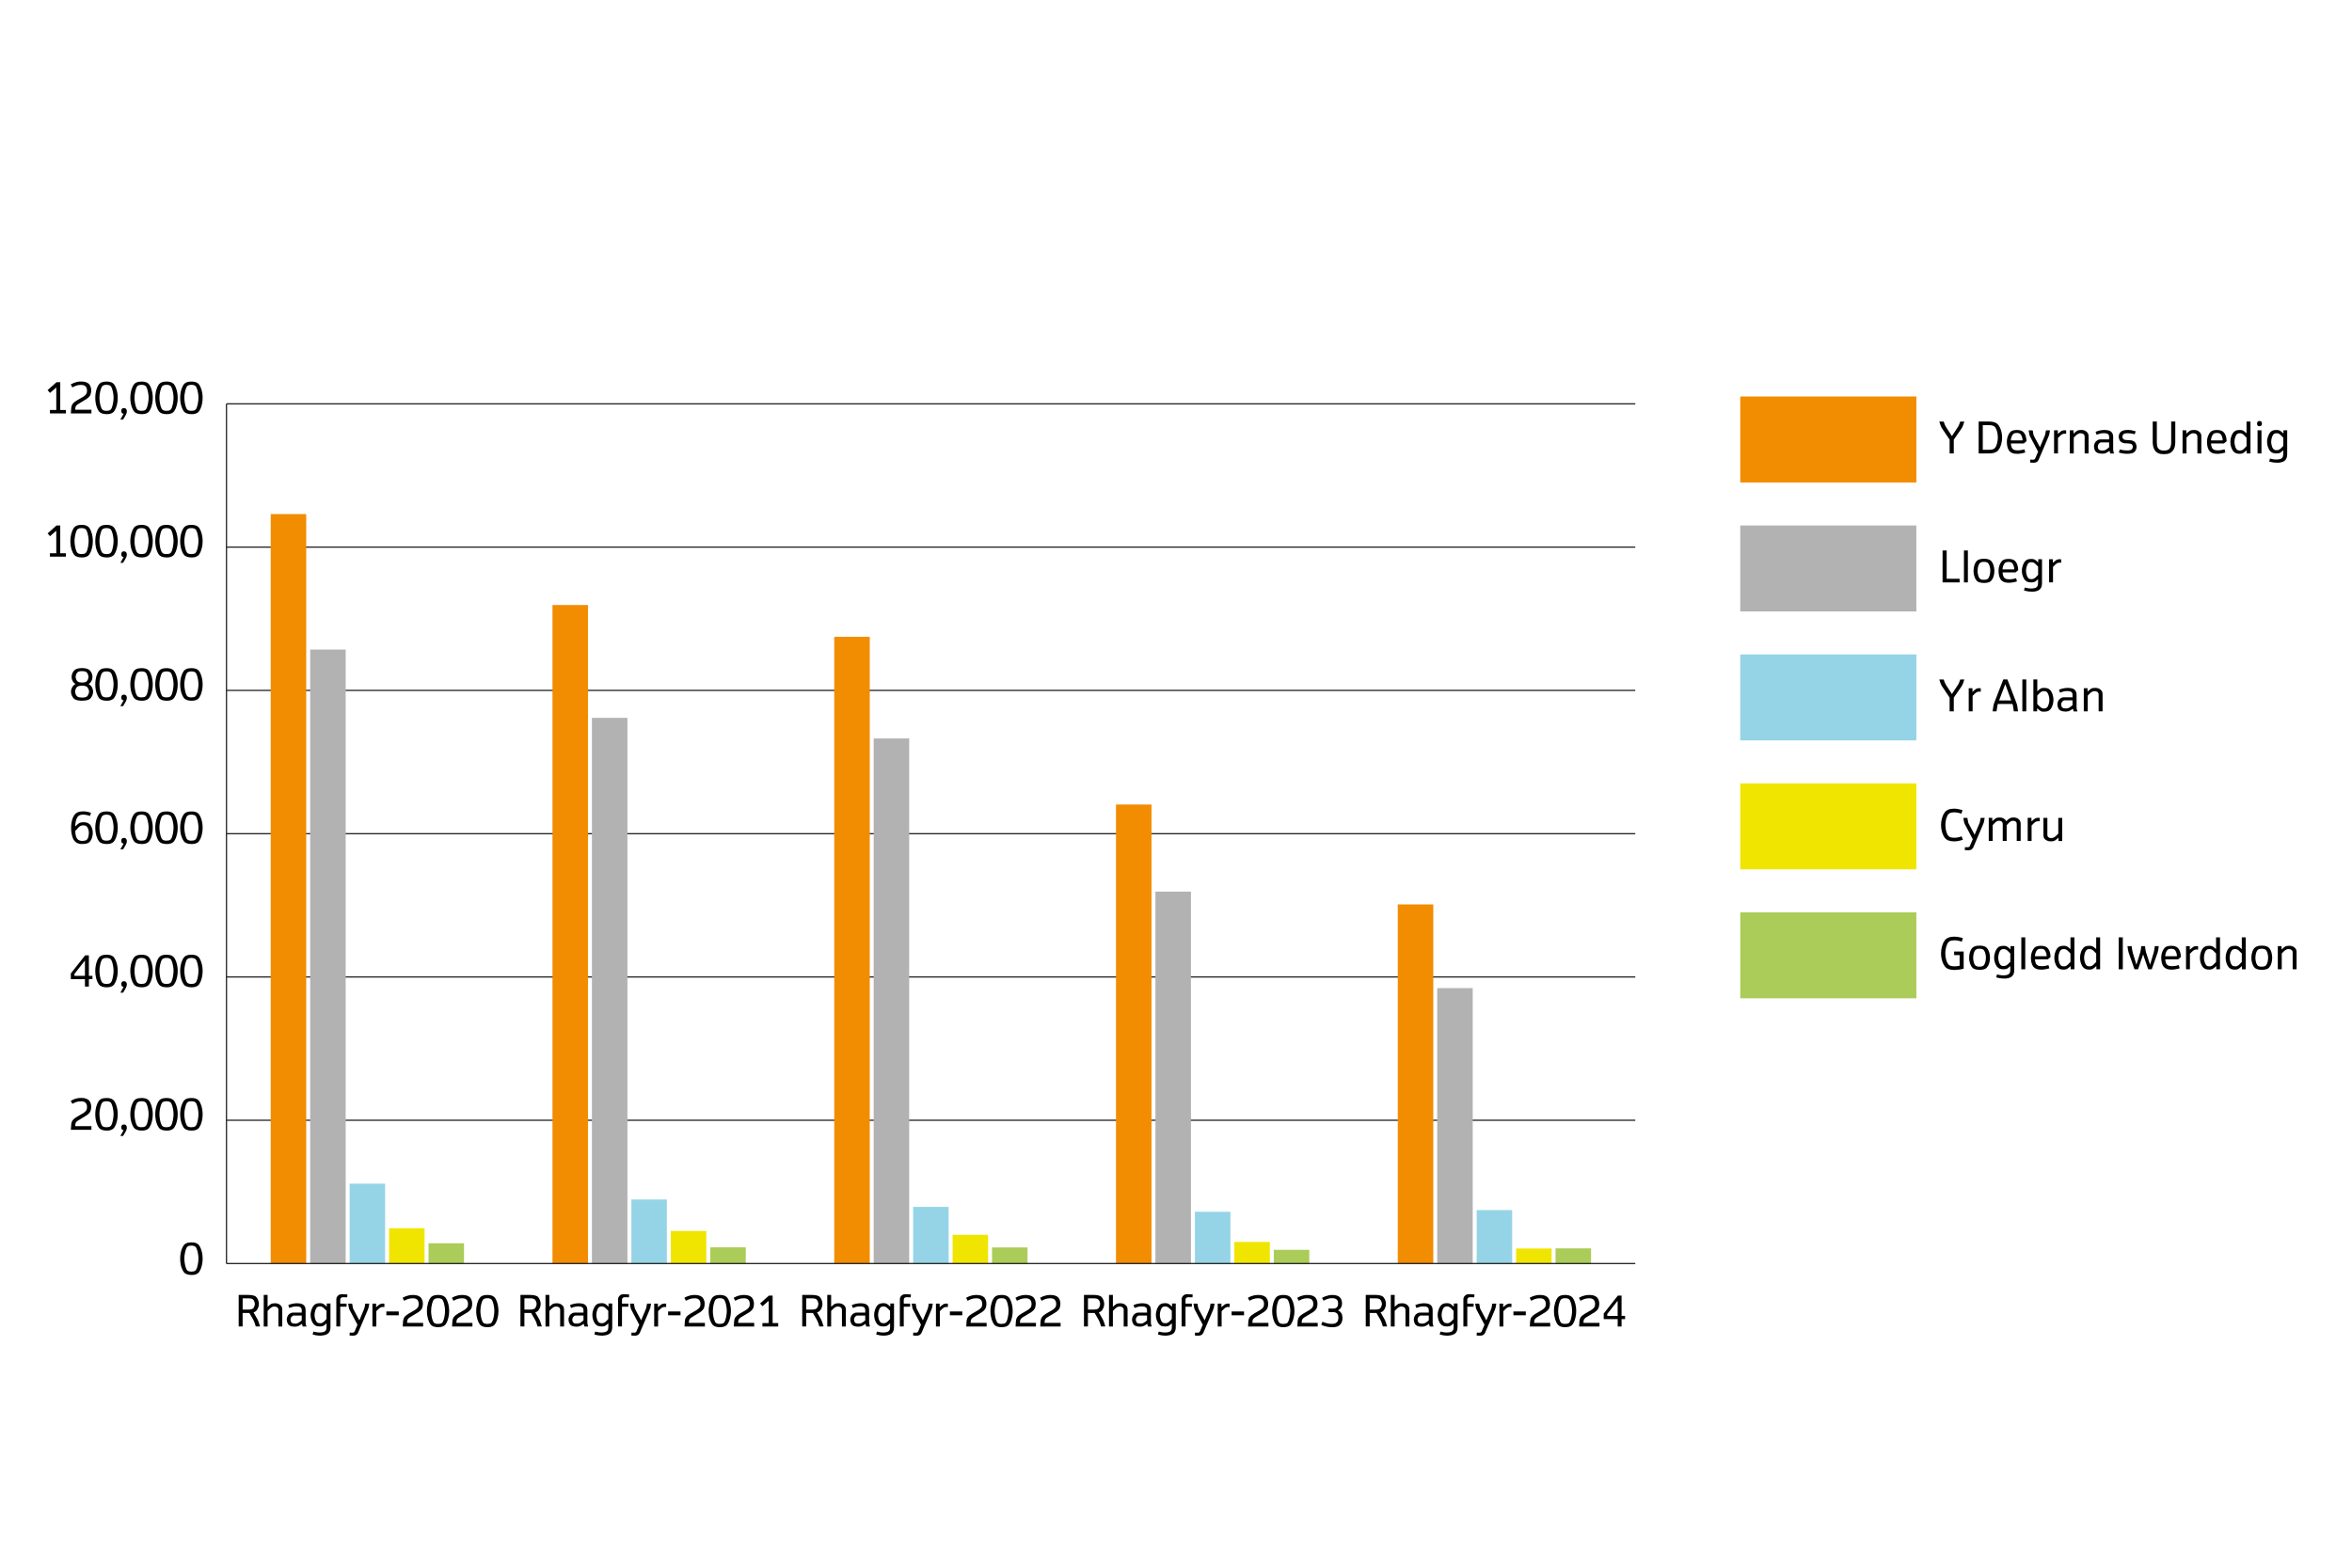 <?xml version="1.0" encoding="UTF-8"?><svg xmlns="http://www.w3.org/2000/svg" viewBox="0 0 960 640"><defs><style>.cls-1{fill:none;stroke:#222221;stroke-miterlimit:10;stroke-width:.5px;}.cls-2{fill:#f0e500;}.cls-3{fill:#f28c00;}.cls-4{fill:#95d4e7;}.cls-5{fill:#abcc59;}.cls-6{fill:#b2b2b2;}</style></defs><g id="Layer_2"><rect class="cls-5" x="710.31" y="372.46" width="71.88" height="35.1"/><rect class="cls-2" x="710.31" y="319.81" width="71.88" height="35.1"/><rect class="cls-4" x="710.31" y="267.17" width="71.88" height="35.1"/><rect class="cls-6" x="710.31" y="214.52" width="71.88" height="35.1"/><rect class="cls-3" x="710.31" y="161.87" width="71.88" height="35.1"/><path d="M797.6,343.48c-.37,0-.73-.02-1.08-.07s-.69-.12-1.01-.22c-.32-.1-.61-.23-.88-.4-.27-.16-.51-.36-.71-.59-.3-.34-.58-.81-.85-1.41-.27-.6-.47-1.25-.6-1.95-.13-.7-.2-1.38-.2-2.04,0-.89.1-1.73.32-2.53.21-.8.44-1.42.7-1.87s.47-.78.64-.98c.29-.33.66-.6,1.1-.8s.89-.34,1.35-.4c.46-.06.87-.09,1.24-.09.53,0,1.04.05,1.55.15.5.1.92.2,1.25.3s.54.16.62.18l-.47,1.42c-.35-.14-.8-.27-1.36-.38-.56-.11-1.03-.17-1.43-.17-.59,0-1.1.05-1.51.16-.41.1-.76.31-1.03.62-.24.27-.45.68-.65,1.21-.2.53-.34,1.08-.42,1.63s-.13,1.07-.13,1.55c0,.72.08,1.42.23,2.1.15.68.31,1.19.49,1.54.17.35.34.61.48.78.27.32.62.53,1.03.63.42.1.92.15,1.51.15s1.16-.07,1.73-.22c.57-.14.96-.26,1.15-.36l.52,1.39c-.25.11-.61.22-1.08.34-.47.12-.9.21-1.3.26-.4.06-.79.08-1.19.08Z"/><path d="M803.39,347.11c-.37,0-.69-.01-.94-.03-.25-.02-.42-.04-.5-.06l.07-1.18c.29.02.66.04,1.09.04.2,0,.38-.04.55-.11s.3-.23.4-.46l1.15-2.71-3.23-6.11c-.1-.18-.18-.35-.23-.51-.05-.16-.09-.33-.12-.51l-.27-1.58h1.64l.29,1.56c.06.36.14.62.25.78l2.43,4.55,1.91-4.55c.13-.29.22-.54.26-.78l.29-1.56h1.64l-.28,1.58c-.04.24-.16.58-.35,1.02l-3.98,9.38c-.14.29-.31.53-.52.73-.17.17-.39.3-.68.39-.29.09-.58.13-.88.13Z"/><path d="M811.74,343.32v-9.45h1.44v1.37l.78-.69c.21-.2.4-.35.59-.46.18-.12.4-.2.66-.26.25-.06.52-.09.81-.09.44,0,.82.04,1.12.12.3.08.58.21.83.38.19.14.36.29.52.45s.28.35.38.57l.8-.71c.23-.2.43-.35.59-.46.16-.1.37-.19.64-.26s.54-.1.83-.1c.44,0,.82.04,1.12.12.3.08.58.21.83.38.44.31.73.64.87.98.14.34.21.69.21,1.04v7.06h-1.6v-6.82c0-.3-.05-.54-.14-.72s-.22-.33-.38-.44c-.27-.17-.62-.25-1.06-.26-.27,0-.54.08-.82.23s-.49.3-.64.45c-.14.14-.25.25-.32.32l-.75.8v6.44h-1.6v-6.82c0-.3-.05-.54-.14-.72s-.22-.33-.38-.44c-.15-.1-.31-.17-.46-.21-.15-.04-.35-.05-.6-.05-.27,0-.54.08-.82.23s-.49.3-.64.45c-.14.14-.25.25-.32.32l-.75.8v6.44h-1.6Z"/><path d="M827.63,343.32v-9.45h1.53v1.49l.8-.69c.22-.2.42-.35.6-.47s.4-.2.63-.26c.24-.06.48-.09.72-.09.33,0,.54.02.64.05v1.4c-.19-.04-.4-.05-.64-.05-.4,0-.74.08-1.02.25-.29.17-.58.4-.87.69l-.8.8v6.32h-1.6Z"/><path d="M837.18,343.47c-.6,0-1.04-.05-1.31-.15s-.52-.22-.72-.36c-.27-.17-.5-.36-.67-.59s-.29-.46-.34-.69c-.05-.23-.08-.48-.08-.73v-7.06h1.6v6.82c0,.3.04.54.13.72.09.19.22.33.4.44.15.11.32.18.5.21s.4.05.67.05c.36,0,.71-.1,1.06-.31s.65-.44.9-.69l.8-.8v-6.44h1.6v9.45h-1.53v-1.39l-.8.71c-.37.33-.72.55-1.07.66-.34.11-.72.16-1.14.16Z"/><path d="M795.76,185.12v-5.62l-3.13-4.67c-.21-.31-.42-.76-.62-1.35l-.47-1.38h1.79l.51,1.38c.07.19.25.51.52.97l2.34,3.58,2.36-3.58c.09-.15.18-.29.27-.44.09-.14.17-.32.26-.53l.52-1.38h1.67l-.47,1.38c-.23.64-.44,1.09-.62,1.35l-3.23,4.67v5.62h-1.68Z"/><path d="M807.62,185.12v-13.03h4.15c.6,0,1.14.05,1.62.14.48.09.9.24,1.26.43.36.19.64.4.84.63.3.33.58.79.86,1.38s.49,1.23.63,1.92c.14.69.21,1.37.21,2.03,0,.89-.11,1.73-.32,2.52-.21.79-.45,1.42-.72,1.86s-.48.77-.66.96c-.29.32-.67.57-1.14.75s-.92.29-1.37.33c-.44.04-.85.07-1.22.07h-4.15ZM809.29,183.64h2.52c.38,0,.73-.02,1.04-.08.31-.05.59-.13.82-.25.23-.12.42-.25.56-.4.24-.26.46-.64.65-1.13.19-.49.33-1.03.43-1.61.09-.58.14-1.11.14-1.57,0-.65-.07-1.29-.2-1.93-.14-.64-.3-1.16-.5-1.56-.2-.4-.37-.67-.52-.83-.26-.27-.6-.45-1-.56-.41-.11-.88-.16-1.41-.16h-2.52v10.08Z"/><path d="M823.4,185.26c-.53,0-.97-.03-1.32-.1-.35-.07-.65-.16-.9-.28-.25-.12-.46-.25-.64-.39-.3-.2-.57-.54-.8-1.01-.23-.47-.4-.98-.48-1.52-.09-.54-.13-1.06-.13-1.55s.04-.95.13-1.37.2-.81.34-1.15c.14-.34.28-.64.44-.88.16-.25.3-.45.44-.6.34-.36.76-.6,1.26-.71.5-.11.99-.16,1.47-.16.53,0,1.03.06,1.5.19.47.12.86.35,1.18.68.46.49.78,1.07.96,1.73.19.66.29,1.32.3,1.97l-1.13.94h-5.26c.05.59.15,1.09.3,1.5.15.41.36.69.6.85.29.18.56.31.81.37s.57.09.96.09c.59,0,1.12-.04,1.59-.13s.89-.19,1.27-.31l.35,1.3c-.49.17-1.06.3-1.7.4-.64.1-1.15.16-1.52.16ZM820.74,179.8h4.8c0-.56-.1-1.08-.29-1.57-.19-.48-.37-.8-.53-.96-.21-.22-.44-.36-.71-.43s-.54-.1-.82-.1-.57.03-.84.1c-.28.07-.52.21-.72.43-.1.11-.2.25-.3.43s-.19.38-.28.6c-.08.22-.15.46-.21.72s-.09.52-.1.79Z"/><path d="M830.05,188.9c-.37,0-.69-.01-.94-.03-.25-.02-.42-.04-.5-.06l.07-1.18c.29.02.66.04,1.09.04.2,0,.38-.04.55-.11s.3-.23.4-.46l1.15-2.71-3.23-6.11c-.1-.18-.18-.35-.23-.51-.05-.16-.09-.33-.12-.51l-.27-1.58h1.64l.29,1.56c.06.36.14.62.25.78l2.43,4.55,1.91-4.55c.13-.28.22-.54.26-.78l.29-1.56h1.64l-.28,1.58c-.04.24-.16.58-.35,1.02l-3.98,9.38c-.14.28-.31.53-.52.73-.17.17-.39.3-.68.39-.29.09-.58.13-.88.13Z"/><path d="M838.4,185.12v-9.45h1.53v1.49l.8-.69c.22-.2.42-.35.6-.47s.4-.2.63-.26c.24-.06.48-.09.72-.09.33,0,.54.02.64.05v1.4c-.19-.04-.4-.05-.64-.05-.4,0-.74.08-1.02.25-.29.17-.58.4-.87.69l-.8.8v6.32h-1.6Z"/><path d="M844.82,185.12v-9.45h1.53v1.37l.8-.69c.21-.19.42-.34.61-.46.2-.12.43-.21.7-.27.27-.06.56-.09.85-.09.47,0,.87.04,1.18.12.31.08.6.21.86.38.47.32.78.65.92.98.14.33.21.68.21,1.04v7.07h-1.6v-6.83c0-.3-.05-.54-.16-.72-.11-.18-.26-.33-.44-.44-.31-.17-.7-.26-1.16-.26-.3,0-.59.08-.88.23-.29.15-.52.3-.68.45s-.27.25-.33.32l-.8.8v6.44h-1.6Z"/><path d="M857.93,185.19c-.57,0-1.06-.07-1.47-.2-.41-.13-.74-.31-.97-.53-.12-.1-.25-.29-.39-.55-.14-.27-.25-.54-.31-.82s-.1-.53-.1-.75c0-.52.1-.97.3-1.38.2-.4.39-.68.57-.84.23-.2.48-.37.75-.52.27-.14.57-.21.9-.21h3.67v-.95c0-.27-.04-.52-.12-.74-.08-.22-.21-.39-.38-.51-.17-.11-.38-.19-.65-.26-.27-.07-.66-.1-1.17-.1s-1.01.07-1.53.22c-.52.15-.95.29-1.28.42l-.4-1.18c.51-.23,1.08-.41,1.72-.55.63-.13,1.25-.2,1.85-.2.22,0,.45,0,.69.03.24.02.47.05.71.09.23.04.45.1.66.18.21.07.39.17.55.28.2.15.37.33.52.55.15.22.27.47.35.76s.12.57.12.86v5.11c0,.39.04.7.11.92l.26.82h-1.57l-.28-1.11-.88.59c-.37.24-.73.4-1.1.48s-.72.12-1.08.12ZM858.2,183.94c.34,0,.64-.05.92-.15s.55-.25.81-.45l.94-.73v-2h-3.24c-.22,0-.4.05-.54.16-.14.11-.28.23-.41.36-.11.11-.21.28-.3.49-.09.22-.14.45-.14.7,0,.15.02.29.05.43.03.14.07.26.12.37s.1.2.16.28c.06.08.11.14.16.17.15.14.34.23.55.28.21.05.51.08.9.08Z"/><path d="M868.26,185.26c-.45,0-.86-.02-1.23-.07-.37-.04-.7-.09-.98-.15-.29-.06-.53-.12-.74-.18-.21-.06-.36-.11-.48-.15l.42-1.25c.15.06.41.13.77.21s.73.13,1.11.17c.38.04.74.06,1.09.06.54,0,.96-.04,1.25-.12.29-.08.5-.18.63-.3.15-.15.26-.34.33-.56.07-.22.1-.4.1-.53,0-.23-.05-.45-.16-.65-.1-.2-.21-.34-.33-.43-.27-.15-.75-.25-1.46-.29l-.98-.04c-.28,0-.56-.05-.86-.12s-.54-.17-.73-.28-.35-.22-.47-.33c-.08-.07-.17-.17-.26-.3-.09-.13-.17-.28-.24-.45s-.13-.37-.18-.58c-.05-.21-.07-.44-.07-.68,0-.3.05-.6.15-.88.1-.29.22-.52.36-.7s.27-.32.39-.42c.33-.27.74-.46,1.23-.56.49-.1,1.03-.15,1.6-.15.63,0,1.19.05,1.68.16.49.1.99.23,1.5.39l-.38,1.2c-.31-.08-.58-.14-.83-.2-.24-.05-.56-.1-.95-.15-.39-.05-.75-.07-1.08-.07-.59,0-1.02.05-1.27.14-.25.09-.42.18-.5.26-.11.1-.2.25-.28.44-.08.2-.12.39-.12.58,0,.27.05.5.16.68s.21.31.31.39c.14.09.32.16.55.22.23.06.54.09.93.09l1.02.04c.51.02.93.11,1.27.25.34.15.59.29.75.44.08.07.17.17.26.3.09.13.18.28.25.45s.14.37.19.59c.05.22.08.45.08.7,0,.33-.05.64-.16.94-.11.3-.23.55-.37.75-.14.2-.27.34-.39.44-.33.28-.77.47-1.32.56s-1.08.14-1.57.14Z"/><path d="M883.26,185.41c-.44,0-.83-.02-1.16-.07-.34-.04-.64-.12-.92-.22-.28-.1-.53-.23-.75-.38-.23-.15-.44-.34-.64-.57-.38-.43-.67-.95-.85-1.58s-.28-1.29-.28-2v-8.51h1.68v8.46c0,.47.03.9.09,1.27s.15.67.27.88c.12.21.24.39.36.52.15.16.31.29.48.38s.35.17.54.22c.19.05.38.09.58.1s.4.02.6.02c.62,0,1.09-.07,1.42-.2.33-.13.59-.31.79-.53.2-.23.35-.48.46-.77s.18-.59.22-.91c.04-.32.05-.65.05-.99v-8.46h1.67v8.51c0,.71-.09,1.37-.28,2s-.47,1.15-.85,1.58c-.32.35-.66.61-1.02.79s-.75.3-1.17.36c-.42.06-.85.09-1.28.09Z"/><path d="M890.84,185.12v-9.45h1.53v1.37l.8-.69c.21-.19.42-.34.61-.46.2-.12.43-.21.7-.27.27-.06.56-.09.85-.09.47,0,.87.04,1.18.12.31.08.6.21.86.38.47.32.78.65.92.98.14.33.21.68.21,1.04v7.07h-1.6v-6.83c0-.3-.05-.54-.16-.72-.11-.18-.26-.33-.44-.44-.31-.17-.7-.26-1.16-.26-.3,0-.59.08-.88.23-.29.15-.52.3-.68.45s-.27.25-.33.32l-.8.8v6.44h-1.6Z"/><path d="M905.09,185.26c-.53,0-.97-.03-1.32-.1-.35-.07-.65-.16-.9-.28-.25-.12-.46-.25-.64-.39-.3-.2-.57-.54-.8-1.01-.23-.47-.4-.98-.48-1.52-.09-.54-.13-1.06-.13-1.55s.04-.95.13-1.37.2-.81.34-1.15c.14-.34.28-.64.44-.88.16-.25.3-.45.44-.6.34-.36.76-.6,1.26-.71.5-.11.99-.16,1.47-.16.53,0,1.03.06,1.5.19.47.12.86.35,1.18.68.46.49.78,1.07.96,1.73.19.66.29,1.32.3,1.97l-1.13.94h-5.26c.05.59.15,1.09.3,1.5.15.41.36.69.6.85.29.18.56.31.81.37s.57.09.96.09c.59,0,1.12-.04,1.59-.13s.89-.19,1.27-.31l.35,1.3c-.49.17-1.06.3-1.7.4-.64.1-1.15.16-1.52.16ZM902.43,179.8h4.8c0-.56-.1-1.08-.29-1.57-.19-.48-.37-.8-.53-.96-.21-.22-.44-.36-.71-.43s-.54-.1-.82-.1-.57.03-.84.1c-.28.07-.52.21-.72.43-.1.11-.2.25-.3.43s-.19.38-.28.6c-.08.22-.15.46-.21.72s-.09.52-.1.79Z"/><path d="M914.29,185.26c-.3,0-.58-.01-.82-.04-.25-.03-.47-.07-.68-.14s-.4-.16-.57-.27-.35-.25-.52-.42c-.24-.23-.48-.59-.71-1.09-.23-.5-.4-.99-.49-1.48s-.14-.96-.14-1.41c0-.62.08-1.24.25-1.85.17-.61.36-1.09.56-1.43.21-.34.39-.58.53-.73.25-.25.51-.44.78-.56.27-.13.56-.21.88-.25.32-.04.63-.06.93-.06.38,0,.72.06,1.02.17.3.12.6.3.89.55l.75.65v-4.82h1.6v13.03h-1.53v-1.29l-.82.7c-.36.31-.7.51-1,.6-.31.09-.61.13-.91.13ZM914.35,183.94c.3,0,.57-.07.84-.21.26-.14.5-.32.72-.53.22-.21.4-.4.55-.56l.5-.52v-3.44l-.5-.52c-.26-.27-.5-.51-.72-.7-.22-.2-.45-.34-.69-.44s-.47-.15-.69-.15c-.4,0-.7.04-.9.12-.2.08-.37.2-.52.35-.18.19-.35.49-.51.9-.15.41-.26.8-.32,1.17-.06.37-.09.71-.09,1.01,0,.42.06.88.18,1.37.12.5.24.87.38,1.13.13.26.26.44.37.55.2.21.41.34.63.39.22.05.48.08.79.08Z"/><path d="M922.25,174c-.14,0-.27-.02-.4-.05-.13-.03-.23-.1-.32-.19-.05-.05-.11-.15-.18-.3-.07-.14-.1-.32-.1-.52s.03-.38.1-.52c.06-.15.12-.25.18-.3.09-.09.2-.16.32-.19.12-.03.25-.05.39-.05s.27.02.4.05c.13.03.23.1.32.19.05.05.11.15.18.3.06.14.1.32.1.52s-.03.38-.1.52c-.07.15-.12.25-.18.3-.09.09-.2.16-.32.19-.12.03-.25.05-.39.05ZM921.45,185.12v-9.45h1.6v9.45h-1.6Z"/><path d="M929.78,188.9c-.81,0-1.49-.05-2.07-.14-.57-.09-1.07-.2-1.5-.33l.3-1.22c.4.1.81.19,1.25.27.44.08.9.12,1.39.12s.91-.05,1.28-.14.63-.19.8-.31c.27-.2.46-.44.56-.75.1-.3.15-.67.15-1.11v-1.48l-.75.65c-.35.3-.68.49-.98.55-.3.07-.61.1-.93.1-.45,0-.84-.04-1.19-.11s-.62-.17-.84-.31c-.21-.14-.4-.29-.56-.45-.25-.24-.49-.61-.72-1.09-.23-.48-.39-.96-.49-1.43-.09-.47-.14-.94-.14-1.4,0-.43.04-.84.13-1.25s.2-.79.33-1.13c.13-.35.28-.65.44-.92.16-.27.31-.47.46-.62.25-.25.51-.44.78-.56.27-.13.56-.21.88-.25.32-.04.63-.06.93-.06.38,0,.72.06,1.02.17.3.12.6.3.89.55l.82.73v-1.32h1.53v9.74c0,.59-.07,1.09-.22,1.5-.15.41-.32.7-.51.88-.19.18-.36.33-.5.44-.37.24-.8.41-1.29.52-.49.11-.91.16-1.24.16ZM929.34,183.78c.29,0,.57-.06.84-.19.27-.13.51-.29.72-.48.21-.2.39-.38.55-.54l.5-.52v-3.37l-.5-.52c-.26-.27-.5-.51-.72-.7-.22-.2-.45-.34-.69-.44s-.47-.15-.69-.15c-.4,0-.7.04-.9.12-.2.08-.37.2-.52.35-.18.19-.34.5-.5.92s-.27.81-.33,1.16c-.06.35-.09.66-.09.92,0,.42.06.86.17,1.34.12.48.24.84.37,1.1.13.25.26.44.38.55.2.21.41.34.63.39.22.05.48.08.79.08Z"/><path d="M792.89,237.76v-13.03h1.67v11.55h5.28v1.48h-6.95Z"/><path d="M801.61,237.76v-13.03h1.6v13.03h-1.6Z"/><path d="M809.77,237.98c-.28,0-.56-.01-.83-.04-.28-.03-.54-.07-.79-.14-.25-.07-.49-.15-.71-.26-.22-.11-.41-.25-.58-.42-.15-.14-.3-.34-.46-.59-.16-.25-.3-.55-.43-.9-.13-.35-.24-.74-.32-1.17-.08-.43-.12-.9-.12-1.41,0-.71.08-1.36.25-1.97s.35-1.08.56-1.4c.2-.33.38-.56.53-.7.24-.24.53-.42.88-.55s.71-.22,1.07-.26c.36-.04.68-.06.97-.06.78,0,1.4.08,1.86.25.46.17.81.37,1.04.62.25.24.48.59.7,1.04s.38.95.48,1.48c.1.53.16,1.05.16,1.56,0,.7-.08,1.35-.25,1.96s-.35,1.07-.56,1.4-.38.57-.53.71c-.34.36-.79.59-1.35.7-.56.11-1.08.17-1.56.17ZM809.77,236.7c.43,0,.78-.05,1.05-.14s.49-.21.64-.37c.18-.2.35-.48.49-.85.14-.37.25-.76.32-1.17.07-.41.1-.78.1-1.12,0-.5-.05-.99-.16-1.45s-.23-.84-.37-1.12c-.14-.28-.26-.47-.37-.59-.18-.18-.42-.31-.72-.39-.29-.09-.62-.13-.97-.13-.46,0-.83.05-1.09.16s-.47.23-.61.37c-.18.18-.35.46-.49.83-.15.37-.25.76-.32,1.18-.07.42-.1.8-.1,1.14,0,.45.05.93.16,1.44.11.51.23.89.37,1.15.14.26.26.45.37.56.19.2.43.33.73.4.3.07.62.11.96.11Z"/><path d="M820.01,237.9c-.53,0-.97-.03-1.32-.1-.35-.07-.65-.16-.9-.28-.25-.12-.46-.25-.64-.39-.3-.2-.57-.54-.8-1.01-.23-.47-.4-.98-.48-1.52-.09-.54-.13-1.06-.13-1.55s.04-.95.13-1.37.2-.81.34-1.15c.14-.34.28-.64.44-.88.16-.25.3-.45.44-.6.34-.36.76-.6,1.26-.71.5-.11.99-.16,1.47-.16.53,0,1.03.06,1.5.19.47.12.86.35,1.18.68.46.49.78,1.07.96,1.73.19.66.29,1.32.3,1.97l-1.13.94h-5.26c.05.59.15,1.09.3,1.5.15.41.36.69.6.85.29.18.56.31.81.37s.57.09.96.09c.59,0,1.12-.04,1.59-.13s.89-.19,1.27-.31l.35,1.3c-.49.17-1.06.3-1.7.4-.64.1-1.15.16-1.52.16ZM817.35,232.45h4.8c0-.56-.1-1.08-.29-1.57-.19-.48-.37-.8-.53-.96-.21-.22-.44-.36-.71-.43s-.54-.1-.82-.1-.57.03-.84.1c-.28.07-.52.21-.72.43-.1.11-.2.25-.3.43s-.19.38-.28.6c-.08.22-.15.46-.21.72s-.09.52-.1.79Z"/><path d="M829.7,241.55c-.81,0-1.49-.05-2.07-.14-.57-.09-1.07-.2-1.5-.33l.3-1.22c.4.1.81.19,1.25.27.44.08.9.12,1.39.12s.91-.05,1.28-.14.63-.19.8-.31c.27-.2.46-.44.56-.75.1-.3.15-.67.15-1.11v-1.48l-.75.65c-.35.3-.68.49-.98.55-.3.07-.61.1-.93.1-.45,0-.84-.04-1.19-.11s-.62-.17-.84-.31c-.21-.14-.4-.29-.56-.45-.25-.24-.49-.61-.72-1.09-.23-.48-.39-.96-.49-1.43-.09-.47-.14-.94-.14-1.4,0-.43.04-.84.13-1.25s.2-.79.33-1.13c.13-.35.28-.65.44-.92.16-.27.31-.47.46-.62.25-.25.51-.44.78-.56.27-.13.56-.21.88-.25.32-.04.63-.06.93-.06.38,0,.72.06,1.02.17.3.12.6.3.89.55l.82.73v-1.32h1.53v9.74c0,.59-.07,1.09-.22,1.5-.15.41-.32.7-.51.88-.19.18-.36.33-.5.44-.37.24-.8.41-1.29.52-.49.11-.91.16-1.24.16ZM829.27,236.43c.29,0,.57-.06.84-.19.27-.13.51-.29.72-.48.21-.2.39-.38.55-.54l.5-.52v-3.37l-.5-.52c-.26-.27-.5-.51-.72-.7-.22-.2-.45-.34-.69-.44s-.47-.15-.69-.15c-.4,0-.7.04-.9.12-.2.08-.37.2-.52.35-.18.19-.34.5-.5.92s-.27.81-.33,1.16c-.06.35-.09.66-.09.92,0,.42.06.86.17,1.34.12.48.24.84.37,1.1.13.25.26.44.38.55.2.21.41.34.63.39.22.05.48.08.79.08Z"/><path d="M836.37,237.76v-9.45h1.53v1.49l.8-.69c.22-.2.42-.35.6-.47s.4-.2.63-.26c.24-.06.48-.09.72-.09.33,0,.54.02.64.05v1.4c-.19-.04-.4-.05-.64-.05-.4,0-.74.08-1.02.25-.29.17-.58.4-.87.69l-.8.8v6.32h-1.6Z"/><path d="M795.76,290.41v-5.62l-3.13-4.67c-.21-.31-.42-.76-.62-1.35l-.47-1.38h1.79l.51,1.38c.07.19.25.51.52.97l2.34,3.58,2.36-3.58c.09-.15.18-.29.27-.44.09-.14.17-.32.26-.53l.52-1.38h1.67l-.47,1.38c-.23.64-.44,1.09-.62,1.35l-3.23,4.67v5.62h-1.68Z"/><path d="M803.56,290.41v-9.45h1.53v1.49l.8-.69c.22-.2.42-.35.6-.47s.4-.2.63-.26c.24-.06.48-.09.72-.09.33,0,.54.02.64.05v1.4c-.19-.04-.4-.05-.64-.05-.4,0-.74.08-1.02.25-.29.17-.58.4-.87.69l-.8.8v6.32h-1.6Z"/><path d="M813.31,290.41l.31-2.19c.05-.38.19-.85.4-1.42l3.65-9.42h1.68l3.62,9.42c.21.55.34,1.03.41,1.42l.3,2.19h-1.71l-.33-2.17c-.07-.36-.13-.65-.2-.85h-6c-.09.29-.16.58-.2.85l-.33,2.17h-1.6ZM815.95,285.96h4.97l-2.44-6.66-2.53,6.66Z"/><path d="M825.45,290.41v-13.03h1.6v13.03h-1.6Z"/><path d="M834.2,290.55c-.33,0-.61-.03-.85-.1s-.45-.16-.61-.28-.31-.23-.44-.35l-.82-.7v1.29h-1.53v-13.03h1.6v4.82l.75-.65c.34-.3.66-.49.96-.59s.61-.14.95-.14c.76,0,1.31.08,1.65.24s.65.37.94.63c.24.25.47.6.69,1.06.22.46.38.95.49,1.47.11.52.17,1.01.17,1.48,0,.62-.08,1.23-.25,1.82s-.36,1.06-.57,1.42c-.21.36-.39.61-.53.74-.25.25-.52.44-.78.56-.27.12-.56.2-.88.24-.32.04-.63.06-.93.06ZM834.14,289.23c.42,0,.72-.04.91-.12s.36-.2.51-.35c.17-.17.33-.45.48-.84s.27-.79.34-1.18c.07-.39.1-.74.1-1.03,0-.71-.11-1.36-.33-1.94-.22-.58-.42-.96-.59-1.15-.21-.2-.42-.33-.64-.39-.22-.06-.48-.08-.78-.08s-.58.07-.84.21c-.27.14-.51.32-.72.53-.22.21-.4.4-.55.56l-.49.52v3.44l.49.52c.15.16.3.32.46.47.16.15.33.29.5.42s.35.22.54.3.39.11.61.11Z"/><path d="M842.99,290.48c-.57,0-1.06-.07-1.47-.2-.41-.13-.74-.31-.97-.53-.12-.1-.25-.29-.39-.55-.14-.27-.25-.54-.31-.82s-.1-.53-.1-.75c0-.52.1-.97.3-1.38.2-.4.39-.68.57-.84.23-.2.48-.37.75-.52.27-.14.57-.21.9-.21h3.67v-.95c0-.27-.04-.52-.12-.74-.08-.22-.21-.39-.38-.51-.17-.11-.38-.19-.65-.26-.27-.07-.66-.1-1.17-.1s-1.01.07-1.53.22c-.52.15-.95.29-1.28.42l-.4-1.18c.51-.23,1.08-.41,1.72-.55.63-.13,1.25-.2,1.85-.2.22,0,.45,0,.69.03.24.02.47.05.71.09.23.04.45.1.66.18.21.07.39.17.55.28.2.15.37.33.52.55.15.22.27.47.35.76s.12.57.12.86v5.11c0,.39.04.7.11.92l.26.82h-1.57l-.28-1.11-.88.59c-.37.24-.73.4-1.1.48s-.72.12-1.08.12ZM843.26,289.23c.34,0,.64-.05.92-.15s.55-.25.81-.45l.94-.73v-2h-3.24c-.22,0-.4.05-.54.16-.14.11-.28.23-.41.36-.11.11-.21.28-.3.49-.09.22-.14.45-.14.7,0,.15.02.29.05.43.03.14.07.26.12.37s.1.2.16.28c.06.08.11.14.16.17.15.14.34.23.55.28.21.05.51.08.9.08Z"/><path d="M850.53,290.41v-9.45h1.53v1.37l.8-.69c.21-.19.42-.34.61-.46.2-.12.43-.21.7-.27.27-.06.56-.09.85-.09.47,0,.87.04,1.18.12.31.08.6.21.86.38.47.32.78.65.92.98.14.33.21.68.21,1.04v7.07h-1.6v-6.83c0-.3-.05-.54-.16-.72-.11-.18-.26-.33-.44-.44-.31-.17-.7-.26-1.16-.26-.3,0-.59.08-.88.23-.29.15-.52.3-.68.45s-.27.25-.33.32l-.8.8v6.44h-1.6Z"/><path d="M797.71,395.99c-.37,0-.74-.02-1.1-.07-.36-.04-.7-.12-1.03-.22-.33-.1-.63-.24-.9-.4s-.52-.36-.72-.59c-.18-.2-.36-.48-.56-.82s-.38-.75-.55-1.22c-.17-.47-.31-.99-.42-1.58-.11-.58-.16-1.21-.16-1.89,0-.92.1-1.79.32-2.61.21-.81.45-1.45.71-1.92.26-.46.48-.8.66-1.01.29-.32.67-.58,1.12-.79.46-.21.92-.34,1.37-.4.46-.06.87-.09,1.25-.09.41,0,.8.03,1.19.08.38.05.73.12,1.04.19.31.07.58.14.8.21.22.07.38.11.46.14l-.45,1.42c-.49-.17-.98-.3-1.48-.4-.5-.09-.97-.14-1.39-.14-.6,0-1.12.05-1.55.15-.43.1-.79.31-1.07.63-.15.17-.29.41-.44.7-.15.3-.28.64-.4,1.04-.12.39-.21.83-.29,1.3s-.11.97-.11,1.49c0,.72.08,1.43.23,2.13.15.71.32,1.24.51,1.6.18.36.35.63.5.8.28.31.64.52,1.07.63s.95.16,1.55.16c.34,0,.68-.03,1.03-.08.35-.05.67-.11.95-.18v-4.33h-2.24v-1.46h3.89v6.99c-.54.17-1.19.31-1.96.4-.77.1-1.38.15-1.84.15Z"/><path d="M807.98,395.92c-.28,0-.56-.01-.83-.04-.28-.03-.54-.07-.79-.14-.25-.07-.49-.15-.71-.26-.22-.11-.41-.25-.58-.42-.15-.14-.3-.34-.46-.59-.16-.25-.3-.55-.43-.9-.13-.35-.24-.74-.32-1.17-.08-.43-.12-.9-.12-1.41,0-.71.08-1.36.25-1.97s.35-1.08.56-1.4c.2-.33.38-.56.53-.7.24-.24.53-.42.88-.55s.71-.22,1.07-.26c.36-.04.68-.06.97-.06.78,0,1.4.08,1.86.25.46.17.81.37,1.04.62.25.24.48.59.7,1.04s.38.95.48,1.48c.1.53.16,1.05.16,1.56,0,.7-.08,1.35-.25,1.96s-.35,1.07-.56,1.4-.38.57-.53.71c-.34.36-.79.59-1.35.7-.56.11-1.08.17-1.56.17ZM807.98,394.64c.43,0,.78-.05,1.05-.14s.49-.21.64-.37c.18-.2.35-.48.49-.85.14-.37.25-.76.32-1.17.07-.41.1-.78.1-1.12,0-.5-.05-.99-.16-1.45s-.23-.84-.37-1.12c-.14-.28-.26-.47-.37-.59-.18-.18-.42-.31-.72-.39-.29-.09-.62-.13-.97-.13-.46,0-.83.05-1.09.16s-.47.23-.61.37c-.18.18-.35.46-.49.83-.15.37-.25.76-.32,1.18-.07.42-.1.8-.1,1.14,0,.45.05.93.16,1.44.11.51.23.89.37,1.15.14.26.26.45.37.56.19.2.43.33.73.4.3.07.62.11.96.11Z"/><path d="M818.37,399.49c-.81,0-1.49-.05-2.07-.14-.57-.09-1.07-.2-1.5-.33l.3-1.22c.4.1.81.19,1.25.27.44.08.9.12,1.39.12s.91-.05,1.28-.14.63-.19.8-.31c.27-.2.46-.44.56-.75.1-.3.15-.67.15-1.11v-1.48l-.75.65c-.35.3-.68.49-.98.55-.3.07-.61.1-.93.1-.45,0-.84-.04-1.19-.11s-.62-.17-.84-.31c-.21-.14-.4-.29-.56-.45-.25-.24-.49-.61-.72-1.09-.23-.48-.39-.96-.49-1.43-.09-.47-.14-.94-.14-1.4,0-.43.04-.84.13-1.25s.2-.79.33-1.13c.13-.35.28-.65.44-.92.16-.27.31-.47.46-.62.25-.25.51-.44.78-.56.27-.13.56-.21.88-.25.32-.04.63-.06.93-.06.38,0,.72.06,1.02.17.3.12.6.3.89.55l.82.73v-1.32h1.53v9.74c0,.59-.07,1.09-.22,1.5-.15.41-.32.7-.51.88-.19.18-.36.33-.5.44-.37.24-.8.41-1.29.52-.49.11-.91.16-1.24.16ZM817.93,394.37c.29,0,.57-.06.84-.19.27-.13.51-.29.72-.48.21-.2.39-.38.55-.54l.5-.52v-3.37l-.5-.52c-.26-.27-.5-.51-.72-.7-.22-.2-.45-.34-.69-.44s-.47-.15-.69-.15c-.4,0-.7.04-.9.12-.2.08-.37.2-.52.35-.18.19-.34.5-.5.92s-.27.81-.33,1.16c-.06.35-.09.66-.09.92,0,.42.06.86.17,1.34.12.48.24.84.37,1.1.13.25.26.44.38.55.2.21.41.34.63.39.22.05.48.08.79.08Z"/><path d="M825.03,395.7v-13.03h1.6v13.03h-1.6Z"/><path d="M833.22,395.84c-.53,0-.97-.03-1.32-.1-.35-.07-.65-.16-.9-.28-.25-.12-.46-.25-.64-.39-.3-.2-.57-.54-.8-1.01-.23-.47-.4-.98-.48-1.52-.09-.54-.13-1.06-.13-1.55s.04-.95.13-1.37.2-.81.34-1.15c.14-.34.28-.64.44-.88.16-.25.3-.45.44-.6.34-.36.76-.6,1.26-.71.5-.11.99-.16,1.47-.16.53,0,1.03.06,1.5.19.47.12.86.35,1.18.68.46.49.78,1.07.96,1.73.19.66.29,1.32.3,1.97l-1.13.94h-5.26c.05.59.15,1.09.3,1.5.15.41.36.69.6.85.29.18.56.31.81.37s.57.09.96.09c.59,0,1.12-.04,1.59-.13s.89-.19,1.27-.31l.35,1.3c-.49.17-1.06.3-1.7.4-.64.1-1.15.16-1.52.16ZM830.57,390.38h4.8c0-.56-.1-1.08-.29-1.57-.19-.48-.37-.8-.53-.96-.21-.22-.44-.36-.71-.43s-.54-.1-.82-.1-.57.03-.84.1c-.28.07-.52.21-.72.43-.1.11-.2.25-.3.43s-.19.38-.28.6c-.08.22-.15.46-.21.72s-.09.52-.1.79Z"/><path d="M842.43,395.84c-.3,0-.58-.01-.82-.04-.25-.03-.47-.07-.68-.14s-.4-.16-.57-.27-.35-.25-.52-.42c-.24-.23-.48-.59-.71-1.09-.23-.5-.4-.99-.49-1.48s-.14-.96-.14-1.41c0-.62.08-1.24.25-1.85.17-.61.36-1.09.56-1.43.21-.34.39-.58.53-.73.25-.25.51-.44.78-.56.27-.13.56-.21.88-.25.32-.04.63-.06.93-.06.38,0,.72.06,1.02.17.3.12.6.3.89.55l.75.65v-4.82h1.6v13.03h-1.53v-1.29l-.82.7c-.36.31-.7.51-1,.6-.31.09-.61.13-.91.13ZM842.48,394.52c.3,0,.57-.07.84-.21.26-.14.5-.32.72-.53.22-.21.4-.4.55-.56l.5-.52v-3.44l-.5-.52c-.26-.27-.5-.51-.72-.7-.22-.2-.45-.34-.69-.44s-.47-.15-.69-.15c-.4,0-.7.04-.9.12-.2.08-.37.2-.52.35-.18.19-.35.49-.51.9-.15.41-.26.8-.32,1.17-.06.37-.09.71-.09,1.01,0,.42.06.88.18,1.37.12.5.24.87.38,1.13.13.26.26.44.37.55.2.21.41.34.63.39.22.05.48.08.79.08Z"/><path d="M852.93,395.84c-.3,0-.58-.01-.82-.04-.25-.03-.47-.07-.68-.14s-.4-.16-.57-.27-.35-.25-.52-.42c-.24-.23-.48-.59-.71-1.09-.23-.5-.4-.99-.49-1.48s-.14-.96-.14-1.41c0-.62.08-1.24.25-1.85.17-.61.36-1.09.56-1.43.21-.34.39-.58.53-.73.25-.25.51-.44.78-.56.27-.13.56-.21.88-.25.32-.04.63-.06.93-.06.38,0,.72.06,1.02.17.3.12.6.3.89.55l.75.65v-4.82h1.6v13.03h-1.53v-1.29l-.82.7c-.36.31-.7.51-1,.6-.31.09-.61.13-.91.13ZM852.98,394.52c.3,0,.57-.07.84-.21.26-.14.5-.32.72-.53.22-.21.4-.4.55-.56l.5-.52v-3.44l-.5-.52c-.26-.27-.5-.51-.72-.7-.22-.2-.45-.34-.69-.44s-.47-.15-.69-.15c-.4,0-.7.04-.9.12-.2.08-.37.2-.52.35-.18.19-.35.49-.51.9-.15.41-.26.8-.32,1.17-.06.37-.09.71-.09,1.01,0,.42.06.88.18,1.37.12.5.24.87.38,1.13.13.26.26.44.37.55.2.21.41.34.63.39.22.05.48.08.79.08Z"/><path d="M864.78,395.7v-13.03h1.67v13.03h-1.67Z"/><path d="M871.22,395.7l-2.4-6.84c-.09-.22-.17-.57-.24-1.02l-.22-1.58h1.68l.24,1.56c.05.37.11.69.2.97l1.53,5.06,1.58-5.06c.08-.23.14-.55.2-.97l.21-1.56h1.51l.22,1.56c.06.45.12.77.2.97l1.66,5.06,1.49-5.06c.08-.28.14-.6.2-.97l.24-1.56h1.6l-.21,1.58c-.07.42-.15.76-.24,1.02l-2.4,6.84h-1.46l-2.06-6.06-2.07,6.06h-1.46Z"/><path d="M886.41,395.84c-.53,0-.97-.03-1.32-.1-.35-.07-.65-.16-.9-.28-.25-.12-.46-.25-.64-.39-.3-.2-.57-.54-.8-1.01-.23-.47-.4-.98-.48-1.52-.09-.54-.13-1.06-.13-1.55s.04-.95.13-1.37.2-.81.34-1.15c.14-.34.28-.64.44-.88.16-.25.3-.45.44-.6.34-.36.76-.6,1.26-.71.5-.11.99-.16,1.47-.16.53,0,1.03.06,1.5.19.47.12.86.35,1.18.68.46.49.78,1.07.96,1.73.19.66.29,1.32.3,1.97l-1.13.94h-5.26c.05.59.15,1.09.3,1.5.15.41.36.69.6.85.29.18.56.31.81.37s.57.09.96.09c.59,0,1.12-.04,1.59-.13s.89-.19,1.27-.31l.35,1.3c-.49.17-1.06.3-1.7.4-.64.1-1.15.16-1.52.16ZM883.75,390.38h4.8c0-.56-.1-1.08-.29-1.57-.19-.48-.37-.8-.53-.96-.21-.22-.44-.36-.71-.43s-.54-.1-.82-.1-.57.03-.84.1c-.28.07-.52.21-.72.43-.1.11-.2.25-.3.43s-.19.38-.28.6c-.08.22-.15.46-.21.72s-.09.52-.1.79Z"/><path d="M892.26,395.7v-9.45h1.53v1.49l.8-.69c.22-.2.42-.35.6-.47s.4-.2.63-.26c.24-.06.48-.09.72-.09.33,0,.54.02.64.05v1.4c-.19-.04-.4-.05-.64-.05-.4,0-.74.08-1.02.25-.29.17-.58.4-.87.69l-.8.8v6.32h-1.6Z"/><path d="M901.86,395.84c-.3,0-.58-.01-.82-.04-.25-.03-.47-.07-.68-.14s-.4-.16-.57-.27-.35-.25-.52-.42c-.24-.23-.48-.59-.71-1.09-.23-.5-.4-.99-.49-1.48s-.14-.96-.14-1.41c0-.62.08-1.24.25-1.85.17-.61.36-1.09.56-1.43.21-.34.39-.58.53-.73.25-.25.51-.44.78-.56.27-.13.56-.21.88-.25.32-.04.63-.06.93-.06.38,0,.72.06,1.02.17.3.12.6.3.89.55l.75.65v-4.82h1.6v13.03h-1.53v-1.29l-.82.7c-.36.31-.7.51-1,.6-.31.09-.61.13-.91.13ZM901.91,394.52c.3,0,.57-.07.84-.21.26-.14.5-.32.72-.53.22-.21.4-.4.55-.56l.5-.52v-3.44l-.5-.52c-.26-.27-.5-.51-.72-.7-.22-.2-.45-.34-.69-.44s-.47-.15-.69-.15c-.4,0-.7.04-.9.12-.2.08-.37.2-.52.35-.18.19-.35.49-.51.9-.15.41-.26.8-.32,1.17-.06.37-.09.71-.09,1.01,0,.42.06.88.18,1.37.12.5.24.87.38,1.13.13.26.26.44.37.55.2.21.41.34.63.39.22.05.48.08.79.08Z"/><path d="M912.36,395.84c-.3,0-.58-.01-.82-.04-.25-.03-.47-.07-.68-.14s-.4-.16-.57-.27-.35-.25-.52-.42c-.24-.23-.48-.59-.71-1.09-.23-.5-.4-.99-.49-1.48s-.14-.96-.14-1.41c0-.62.08-1.24.25-1.85.17-.61.36-1.09.56-1.43.21-.34.39-.58.53-.73.25-.25.51-.44.78-.56.27-.13.56-.21.88-.25.32-.04.63-.06.93-.06.38,0,.72.06,1.02.17.3.12.6.3.89.55l.75.65v-4.82h1.6v13.03h-1.53v-1.29l-.82.7c-.36.31-.7.51-1,.6-.31.09-.61.13-.91.13ZM912.41,394.52c.3,0,.57-.07.84-.21.26-.14.5-.32.72-.53.22-.21.4-.4.55-.56l.5-.52v-3.44l-.5-.52c-.26-.27-.5-.51-.72-.7-.22-.2-.45-.34-.69-.44s-.47-.15-.69-.15c-.4,0-.7.04-.9.12-.2.08-.37.2-.52.35-.18.19-.35.49-.51.9-.15.41-.26.8-.32,1.17-.06.37-.09.71-.09,1.01,0,.42.06.88.18,1.37.12.5.24.87.38,1.13.13.26.26.44.37.55.2.21.41.34.63.39.22.05.48.08.79.08Z"/><path d="M923.17,395.92c-.28,0-.56-.01-.83-.04-.28-.03-.54-.07-.79-.14-.25-.07-.49-.15-.71-.26-.22-.11-.41-.25-.58-.42-.15-.14-.3-.34-.46-.59-.16-.25-.3-.55-.43-.9-.13-.35-.24-.74-.32-1.17-.08-.43-.12-.9-.12-1.41,0-.71.08-1.36.25-1.97s.35-1.08.56-1.4c.2-.33.38-.56.53-.7.24-.24.53-.42.88-.55s.71-.22,1.07-.26c.36-.04.68-.06.97-.06.78,0,1.4.08,1.86.25.46.17.81.37,1.04.62.25.24.48.59.7,1.04s.38.95.48,1.48c.1.53.16,1.05.16,1.56,0,.7-.08,1.35-.25,1.96s-.35,1.07-.56,1.4-.38.57-.53.71c-.34.36-.79.59-1.35.7-.56.11-1.08.17-1.56.17ZM923.17,394.64c.43,0,.78-.05,1.05-.14s.49-.21.64-.37c.18-.2.35-.48.49-.85.14-.37.25-.76.32-1.17.07-.41.1-.78.1-1.12,0-.5-.05-.99-.16-1.45s-.23-.84-.37-1.12c-.14-.28-.26-.47-.37-.59-.18-.18-.42-.31-.72-.39-.29-.09-.62-.13-.97-.13-.46,0-.83.05-1.09.16s-.47.23-.61.37c-.18.18-.35.46-.49.83-.15.37-.25.76-.32,1.18-.07.42-.1.8-.1,1.14,0,.45.05.93.16,1.44.11.51.23.89.37,1.15.14.26.26.45.37.56.19.2.43.33.73.4.3.07.62.11.96.11Z"/><path d="M929.72,395.7v-9.45h1.53v1.37l.8-.69c.21-.19.42-.34.61-.46.2-.12.43-.21.7-.27.27-.06.56-.09.85-.09.47,0,.87.04,1.18.12.31.08.6.21.86.38.47.32.78.65.92.98.14.33.21.68.21,1.04v7.07h-1.6v-6.83c0-.3-.05-.54-.16-.72-.11-.18-.26-.33-.44-.44-.31-.17-.7-.26-1.16-.26-.3,0-.59.08-.88.23-.29.15-.52.3-.68.45s-.27.25-.33.32l-.8.8v6.44h-1.6Z"/></g><g id="Layer_1"><path d="M78.14,520.49c-.31,0-.62-.02-.93-.06-.31-.04-.59-.11-.87-.2-.27-.09-.52-.22-.76-.37-.23-.16-.43-.35-.6-.58-.15-.2-.32-.47-.48-.81-.17-.34-.32-.74-.47-1.2-.14-.46-.26-.98-.35-1.56-.09-.57-.14-1.19-.14-1.86s.05-1.3.14-1.88c.09-.58.21-1.1.35-1.56.14-.46.3-.86.47-1.2.17-.34.33-.61.48-.81.23-.33.54-.58.91-.77s.76-.31,1.16-.36c.4-.06.75-.08,1.08-.08.5,0,.96.05,1.38.14s.77.24,1.07.44c.3.2.53.41.69.64.27.37.52.86.75,1.46.23.6.4,1.25.52,1.94s.17,1.38.17,2.06c0,.9-.09,1.76-.28,2.56s-.39,1.44-.61,1.89c-.22.45-.4.78-.55.98-.25.35-.57.61-.96.79-.38.18-.77.29-1.15.35-.38.05-.73.08-1.04.08ZM78.14,519.12c.31,0,.6-.03.86-.08.26-.05.47-.14.64-.26s.3-.26.4-.43c.3-.48.53-1.19.71-2.13.17-.94.26-1.74.26-2.4s-.06-1.32-.19-2.01c-.12-.69-.26-1.24-.41-1.65-.15-.41-.27-.7-.37-.88-.18-.27-.43-.47-.75-.59-.32-.12-.71-.18-1.16-.18-.55,0-.97.07-1.27.22-.3.15-.51.33-.64.55-.11.17-.22.42-.33.73-.11.31-.22.67-.31,1.08-.09.4-.17.84-.24,1.31s-.09.94-.09,1.42c0,.64.06,1.31.18,2,.12.69.26,1.25.4,1.66.15.42.27.71.38.87s.23.3.37.4c.14.1.3.18.47.23.17.05.34.09.53.11.18.02.37.03.55.03Z"/><path d="M28.93,461.25l.12-1.95c.03-.42.1-.81.21-1.16s.28-.67.52-.93c.19-.23.45-.48.79-.73.34-.26.69-.49,1.05-.69.36-.21.67-.38.92-.52.5-.27.97-.54,1.4-.81s.79-.57,1.07-.89c.21-.24.34-.5.41-.78s.1-.59.1-.92c0-.31-.05-.61-.15-.92-.1-.3-.25-.55-.45-.76-.19-.19-.43-.33-.73-.44-.3-.1-.68-.15-1.14-.15-.4,0-.77.03-1.12.09s-.7.16-1.06.29c-.23.09-.68.31-1.35.64l-.64-1.22c.38-.22.85-.45,1.4-.67.35-.14.76-.25,1.24-.36.48-.1,1.02-.15,1.63-.15.68,0,1.26.07,1.74.21.48.14.9.36,1.26.64.2.17.39.4.56.69.17.29.3.62.39.99.09.37.13.71.13,1.01,0,.5-.05.96-.16,1.37s-.24.74-.4.96c-.3.43-.7.82-1.21,1.17s-1.25.8-2.21,1.35c-.81.47-1.32.78-1.55.94-.23.16-.43.35-.6.56-.17.22-.28.44-.31.67-.03.23-.05.42-.06.55l-.04.42h6.63v1.49h-8.42Z"/><path d="M43.49,461.55c-.31,0-.62-.02-.93-.06-.31-.04-.59-.11-.87-.2-.27-.09-.52-.22-.76-.37-.23-.16-.43-.35-.6-.58-.15-.2-.32-.47-.48-.81-.17-.34-.32-.74-.47-1.2-.14-.46-.26-.98-.35-1.56-.09-.57-.14-1.19-.14-1.86s.05-1.3.14-1.88c.09-.58.21-1.1.35-1.56.14-.46.3-.86.47-1.2.17-.34.33-.61.48-.81.23-.33.54-.58.91-.77s.76-.31,1.16-.36c.4-.06.75-.08,1.08-.08.5,0,.96.05,1.38.14s.77.24,1.07.44c.3.2.53.41.69.64.27.37.52.86.75,1.46.23.6.4,1.25.52,1.94s.17,1.38.17,2.06c0,.9-.09,1.76-.28,2.56s-.39,1.44-.61,1.89c-.22.45-.4.78-.55.98-.25.35-.57.61-.96.79-.38.18-.77.29-1.15.35-.38.05-.73.08-1.04.08ZM43.49,460.18c.31,0,.6-.03.86-.08.26-.05.47-.14.64-.26s.3-.26.4-.43c.3-.48.53-1.19.71-2.13.17-.94.26-1.74.26-2.4s-.06-1.32-.19-2.01c-.12-.69-.26-1.24-.41-1.65-.15-.41-.27-.7-.37-.88-.18-.27-.43-.47-.75-.59-.32-.12-.71-.18-1.16-.18-.55,0-.97.07-1.27.22-.3.15-.51.33-.64.55-.11.17-.22.42-.33.73-.11.31-.22.67-.31,1.08-.09.4-.17.84-.24,1.31s-.09.94-.09,1.42c0,.64.06,1.31.18,2,.12.69.26,1.25.4,1.66.15.42.27.71.38.87s.23.3.37.4c.14.1.3.18.47.23.17.05.34.09.53.11.18.02.37.03.55.03Z"/><path d="M49.13,463.75l1.33-2.36c-.33-.04-.55-.12-.66-.25-.06-.07-.13-.18-.2-.34s-.1-.35-.1-.57.03-.41.1-.57.13-.27.2-.34c.1-.1.22-.17.35-.2.13-.04.28-.05.43-.05s.3.02.44.05c.14.04.25.1.35.2.09.09.18.22.27.39.09.17.13.41.13.7,0,.28-.06.57-.17.88-.11.3-.25.59-.42.87l-.94,1.59h-1.11Z"/><path d="M57.79,461.55c-.31,0-.62-.02-.93-.06-.31-.04-.59-.11-.87-.2-.27-.09-.52-.22-.76-.37-.23-.16-.43-.35-.6-.58-.15-.2-.32-.47-.48-.81-.17-.34-.32-.74-.47-1.2-.14-.46-.26-.98-.35-1.56-.09-.57-.14-1.19-.14-1.86s.05-1.3.14-1.88c.09-.58.21-1.1.35-1.56.14-.46.3-.86.47-1.2.17-.34.33-.61.48-.81.23-.33.54-.58.91-.77s.76-.31,1.16-.36c.4-.06.75-.08,1.08-.08.5,0,.96.05,1.38.14s.77.24,1.07.44c.3.2.53.41.69.64.27.37.52.86.75,1.46.23.6.4,1.25.52,1.94s.17,1.38.17,2.06c0,.9-.09,1.76-.28,2.56s-.39,1.44-.61,1.89c-.22.45-.4.78-.55.98-.25.35-.57.61-.96.79-.38.18-.77.29-1.15.35-.38.05-.73.08-1.04.08ZM57.79,460.18c.31,0,.6-.03.86-.08.26-.05.47-.14.64-.26s.3-.26.4-.43c.3-.48.53-1.19.71-2.13.17-.94.26-1.74.26-2.4s-.06-1.32-.19-2.01c-.12-.69-.26-1.24-.41-1.65-.15-.41-.27-.7-.37-.88-.18-.27-.43-.47-.75-.59-.32-.12-.71-.18-1.16-.18-.55,0-.97.07-1.27.22-.3.15-.51.33-.64.55-.11.17-.22.42-.33.73-.11.31-.22.67-.31,1.08-.09.4-.17.84-.24,1.31s-.09.94-.09,1.42c0,.64.06,1.31.18,2,.12.69.26,1.25.4,1.66.15.42.27.71.38.87s.23.3.37.4c.14.1.3.18.47.23.17.05.34.09.53.11.18.02.37.03.55.03Z"/><path d="M67.97,461.55c-.31,0-.62-.02-.93-.06-.31-.04-.59-.11-.87-.2-.27-.09-.52-.22-.76-.37-.23-.16-.43-.35-.6-.58-.15-.2-.32-.47-.48-.81-.17-.34-.32-.74-.47-1.2-.14-.46-.26-.98-.35-1.56-.09-.57-.14-1.19-.14-1.86s.05-1.3.14-1.88c.09-.58.21-1.1.35-1.56.14-.46.3-.86.47-1.2.17-.34.33-.61.48-.81.23-.33.54-.58.91-.77s.76-.31,1.16-.36c.4-.06.75-.08,1.08-.08.5,0,.96.05,1.38.14s.77.24,1.07.44c.3.2.53.41.69.64.27.37.52.86.75,1.46.23.6.4,1.25.52,1.94s.17,1.38.17,2.06c0,.9-.09,1.76-.28,2.56s-.39,1.44-.61,1.89c-.22.45-.4.78-.55.98-.25.35-.57.61-.96.79-.38.18-.77.29-1.15.35-.38.05-.73.08-1.04.08ZM67.97,460.18c.31,0,.6-.03.86-.08.26-.05.47-.14.64-.26s.3-.26.4-.43c.3-.48.53-1.19.71-2.13.17-.94.26-1.74.26-2.4s-.06-1.32-.19-2.01c-.12-.69-.26-1.24-.41-1.65-.15-.41-.27-.7-.37-.88-.18-.27-.43-.47-.75-.59-.32-.12-.71-.18-1.16-.18-.55,0-.97.07-1.27.22-.3.15-.51.33-.64.55-.11.17-.22.42-.33.73-.11.31-.22.67-.31,1.08-.09.4-.17.84-.24,1.31s-.09.94-.09,1.42c0,.64.06,1.31.18,2,.12.69.26,1.25.4,1.66.15.42.27.71.38.87s.23.3.37.4c.14.1.3.18.47.23.17.05.34.09.53.11.18.02.37.03.55.03Z"/><path d="M78.14,461.55c-.31,0-.62-.02-.93-.06-.31-.04-.59-.11-.87-.2-.27-.09-.52-.22-.76-.37-.23-.16-.43-.35-.6-.58-.15-.2-.32-.47-.48-.81-.17-.34-.32-.74-.47-1.2-.14-.46-.26-.98-.35-1.56-.09-.57-.14-1.19-.14-1.86s.05-1.3.14-1.88c.09-.58.21-1.1.35-1.56.14-.46.3-.86.47-1.2.17-.34.33-.61.48-.81.23-.33.54-.58.91-.77s.76-.31,1.16-.36c.4-.06.75-.08,1.08-.08.5,0,.96.05,1.38.14s.77.24,1.07.44c.3.2.53.41.69.64.27.37.52.86.75,1.46.23.6.4,1.25.52,1.94s.17,1.38.17,2.06c0,.9-.09,1.76-.28,2.56s-.39,1.44-.61,1.89c-.22.45-.4.78-.55.98-.25.35-.57.61-.96.79-.38.18-.77.29-1.15.35-.38.05-.73.08-1.04.08ZM78.14,460.18c.31,0,.6-.03.86-.08.26-.05.47-.14.64-.26s.3-.26.4-.43c.3-.48.53-1.19.71-2.13.17-.94.26-1.74.26-2.4s-.06-1.32-.19-2.01c-.12-.69-.26-1.24-.41-1.65-.15-.41-.27-.7-.37-.88-.18-.27-.43-.47-.75-.59-.32-.12-.71-.18-1.16-.18-.55,0-.97.07-1.27.22-.3.15-.51.33-.64.55-.11.17-.22.42-.33.73-.11.31-.22.67-.31,1.08-.09.4-.17.84-.24,1.31s-.09.94-.09,1.42c0,.64.06,1.31.18,2,.12.69.26,1.25.4,1.66.15.42.27.71.38.87s.23.3.37.4c.14.1.3.18.47.23.17.05.34.09.53.11.18.02.37.03.55.03Z"/><path d="M34.67,402.76v-3.04h-5.76v-2.31l5.83-7.39h1.53v8.37h1.46v1.33h-1.46v3.04h-1.6ZM30.37,398.39h4.3v-6.26l-4.3,5.47v.78Z"/><path d="M43.49,403.05c-.31,0-.62-.02-.93-.06-.31-.04-.59-.11-.87-.2-.27-.09-.52-.22-.76-.37-.23-.16-.43-.35-.6-.58-.15-.2-.32-.47-.48-.81-.17-.34-.32-.74-.47-1.2-.14-.46-.26-.98-.35-1.56-.09-.57-.14-1.19-.14-1.86s.05-1.3.14-1.88c.09-.58.21-1.1.35-1.56.14-.46.3-.86.47-1.2.17-.34.33-.61.48-.81.23-.33.54-.58.91-.77s.76-.31,1.16-.36c.4-.06.75-.08,1.08-.08.5,0,.96.05,1.38.14s.77.24,1.07.44c.3.2.53.41.69.64.27.37.52.86.75,1.46.23.6.4,1.25.52,1.94s.17,1.38.17,2.06c0,.9-.09,1.76-.28,2.56s-.39,1.44-.61,1.89c-.22.45-.4.78-.55.98-.25.35-.57.61-.96.79-.38.18-.77.29-1.15.35-.38.05-.73.08-1.04.08ZM43.49,401.68c.31,0,.6-.03.86-.08.26-.05.47-.14.64-.26s.3-.26.4-.43c.3-.48.53-1.19.71-2.13.17-.94.26-1.74.26-2.4s-.06-1.32-.19-2.01c-.12-.69-.26-1.24-.41-1.65-.15-.41-.27-.7-.37-.88-.18-.27-.43-.47-.75-.59-.32-.12-.71-.18-1.16-.18-.55,0-.97.07-1.27.22-.3.15-.51.33-.64.55-.11.17-.22.42-.33.73-.11.31-.22.67-.31,1.08-.09.4-.17.84-.24,1.31s-.09.94-.09,1.42c0,.64.06,1.31.18,2,.12.69.26,1.25.4,1.66.15.42.27.71.38.87s.23.3.37.4c.14.1.3.18.47.23.17.05.34.09.53.11.18.02.37.03.55.03Z"/><path d="M49.13,405.26l1.33-2.36c-.33-.04-.55-.12-.66-.25-.06-.07-.13-.18-.2-.34s-.1-.35-.1-.57.03-.41.1-.57.13-.27.2-.34c.1-.1.22-.17.35-.2.13-.04.28-.05.43-.05s.3.02.44.05c.14.04.25.1.35.2.09.09.18.22.27.39.09.17.13.41.13.7,0,.28-.06.57-.17.88-.11.3-.25.59-.42.87l-.94,1.59h-1.11Z"/><path d="M57.79,403.05c-.31,0-.62-.02-.93-.06-.31-.04-.59-.11-.87-.2-.27-.09-.52-.22-.76-.37-.23-.16-.43-.35-.6-.58-.15-.2-.32-.47-.48-.81-.17-.34-.32-.74-.47-1.2-.14-.46-.26-.98-.35-1.56-.09-.57-.14-1.19-.14-1.86s.05-1.3.14-1.88c.09-.58.21-1.1.35-1.56.14-.46.3-.86.47-1.2.17-.34.33-.61.48-.81.23-.33.54-.58.91-.77s.76-.31,1.16-.36c.4-.06.75-.08,1.08-.08.5,0,.96.05,1.38.14s.77.24,1.07.44c.3.2.53.41.69.64.27.37.52.86.75,1.46.23.6.4,1.25.52,1.94s.17,1.38.17,2.06c0,.9-.09,1.76-.28,2.56s-.39,1.44-.61,1.89c-.22.45-.4.78-.55.98-.25.35-.57.61-.96.79-.38.18-.77.29-1.15.35-.38.05-.73.08-1.04.08ZM57.79,401.68c.31,0,.6-.03.86-.08.26-.05.47-.14.64-.26s.3-.26.4-.43c.3-.48.53-1.19.71-2.13.17-.94.26-1.74.26-2.4s-.06-1.32-.19-2.01c-.12-.69-.26-1.24-.41-1.65-.15-.41-.27-.7-.37-.88-.18-.27-.43-.47-.75-.59-.32-.12-.71-.18-1.16-.18-.55,0-.97.07-1.27.22-.3.15-.51.33-.64.55-.11.17-.22.42-.33.73-.11.31-.22.67-.31,1.08-.09.4-.17.84-.24,1.31s-.09.94-.09,1.42c0,.64.06,1.31.18,2,.12.69.26,1.25.4,1.66.15.42.27.71.38.87s.23.3.37.4c.14.1.3.18.47.23.17.05.34.09.53.11.18.02.37.03.55.03Z"/><path d="M67.97,403.05c-.31,0-.62-.02-.93-.06-.31-.04-.59-.11-.87-.2-.27-.09-.52-.22-.76-.37-.23-.16-.43-.35-.6-.58-.15-.2-.32-.47-.48-.81-.17-.34-.32-.74-.47-1.2-.14-.46-.26-.98-.35-1.56-.09-.57-.14-1.19-.14-1.86s.05-1.3.14-1.88c.09-.58.21-1.1.35-1.56.14-.46.3-.86.47-1.2.17-.34.33-.61.48-.81.23-.33.54-.58.91-.77s.76-.31,1.16-.36c.4-.06.75-.08,1.08-.08.5,0,.96.05,1.38.14s.77.24,1.07.44c.3.2.53.41.69.64.27.37.52.86.75,1.46.23.6.4,1.25.52,1.94s.17,1.38.17,2.06c0,.9-.09,1.76-.28,2.56s-.39,1.44-.61,1.89c-.22.45-.4.78-.55.98-.25.35-.57.61-.96.79-.38.18-.77.29-1.15.35-.38.05-.73.08-1.04.08ZM67.97,401.68c.31,0,.6-.03.86-.08.26-.05.47-.14.64-.26s.3-.26.4-.43c.3-.48.53-1.19.71-2.13.17-.94.26-1.74.26-2.4s-.06-1.32-.19-2.01c-.12-.69-.26-1.24-.41-1.65-.15-.41-.27-.7-.37-.88-.18-.27-.43-.47-.75-.59-.32-.12-.71-.18-1.16-.18-.55,0-.97.07-1.27.22-.3.15-.51.33-.64.55-.11.17-.22.42-.33.73-.11.31-.22.67-.31,1.08-.09.4-.17.84-.24,1.31s-.09.94-.09,1.42c0,.64.06,1.31.18,2,.12.69.26,1.25.4,1.66.15.42.27.71.38.87s.23.3.37.4c.14.1.3.18.47.23.17.05.34.09.53.11.18.02.37.03.55.03Z"/><path d="M78.14,403.05c-.31,0-.62-.02-.93-.06-.31-.04-.59-.11-.87-.2-.27-.09-.52-.22-.76-.37-.23-.16-.43-.35-.6-.58-.15-.2-.32-.47-.48-.81-.17-.34-.32-.74-.47-1.2-.14-.46-.26-.98-.35-1.56-.09-.57-.14-1.19-.14-1.86s.05-1.3.14-1.88c.09-.58.21-1.1.35-1.56.14-.46.3-.86.47-1.2.17-.34.33-.61.48-.81.23-.33.54-.58.91-.77s.76-.31,1.16-.36c.4-.06.75-.08,1.08-.08.5,0,.96.05,1.38.14s.77.24,1.07.44c.3.2.53.41.69.64.27.37.52.86.75,1.46.23.6.4,1.25.52,1.94s.17,1.38.17,2.06c0,.9-.09,1.76-.28,2.56s-.39,1.44-.61,1.89c-.22.45-.4.78-.55.98-.25.35-.57.61-.96.79-.38.18-.77.29-1.15.35-.38.05-.73.08-1.04.08ZM78.14,401.68c.31,0,.6-.03.86-.08.26-.05.47-.14.64-.26s.3-.26.4-.43c.3-.48.53-1.19.71-2.13.17-.94.26-1.74.26-2.4s-.06-1.32-.19-2.01c-.12-.69-.26-1.24-.41-1.65-.15-.41-.27-.7-.37-.88-.18-.27-.43-.47-.75-.59-.32-.12-.71-.18-1.16-.18-.55,0-.97.07-1.27.22-.3.15-.51.33-.64.55-.11.17-.22.42-.33.73-.11.31-.22.67-.31,1.08-.09.4-.17.84-.24,1.31s-.09.94-.09,1.42c0,.64.06,1.31.18,2,.12.69.26,1.25.4,1.66.15.42.27.71.38.87s.23.3.37.4c.14.1.3.18.47.23.17.05.34.09.53.11.18.02.37.03.55.03Z"/><path d="M33.56,344.56c-.45,0-.83-.03-1.15-.1-.32-.07-.59-.15-.82-.26-.22-.1-.41-.21-.56-.33-.15-.12-.28-.22-.39-.32-.16-.14-.33-.36-.52-.65-.19-.29-.36-.66-.52-1.12s-.29-1-.4-1.63-.17-1.35-.17-2.16c0-.68.04-1.31.12-1.88.08-.57.2-1.09.34-1.55.14-.46.31-.87.49-1.22s.38-.64.59-.88c.3-.36.65-.62,1.04-.8.39-.18.81-.29,1.26-.35.45-.06.87-.08,1.26-.08.34,0,.67.03,1,.08.33.05.62.11.89.18.27.07.5.14.7.21.2.07.34.13.43.18l-.42,1.24c-.35-.15-.8-.28-1.35-.39s-1.05-.16-1.48-.16c-.4,0-.78.05-1.15.16-.37.1-.68.3-.95.59-.2.24-.39.56-.56.98-.17.42-.3.9-.39,1.44s-.13,1.1-.13,1.65l.83-.78c.23-.22.47-.4.72-.55.25-.15.53-.25.84-.31.31-.06.63-.09.96-.09.56,0,1.03.06,1.42.19.39.13.76.33,1.09.61.22.19.44.49.65.89.21.41.37.84.48,1.31.11.47.16.91.16,1.32,0,.56-.07,1.11-.22,1.66-.14.55-.32,1-.53,1.35-.21.35-.4.6-.55.75-.33.3-.76.51-1.28.64-.52.12-1.1.18-1.74.18ZM33.56,343.3c.38,0,.74-.04,1.08-.11.33-.07.61-.21.83-.42.3-.28.51-.72.63-1.3.12-.58.17-1.11.17-1.58,0-.23-.02-.47-.07-.72-.05-.25-.11-.48-.19-.71-.08-.23-.17-.43-.27-.61-.1-.18-.2-.32-.31-.42-.23-.21-.45-.34-.68-.4-.23-.06-.48-.09-.76-.09-.43,0-.8.08-1.11.23-.31.15-.56.33-.74.52s-.34.37-.48.52l-.93,1.04c0,.88.09,1.6.28,2.16.18.56.41.96.67,1.21.22.21.48.37.79.49.31.12.67.18,1.08.18Z"/><path d="M43.49,344.56c-.31,0-.62-.02-.93-.06-.31-.04-.59-.11-.87-.2-.27-.09-.52-.22-.76-.37-.23-.16-.43-.35-.6-.58-.15-.2-.32-.47-.48-.81-.17-.34-.32-.74-.47-1.2-.14-.46-.26-.98-.35-1.56-.09-.57-.14-1.19-.14-1.86s.05-1.3.14-1.88c.09-.58.21-1.1.35-1.56.14-.46.3-.86.47-1.2.17-.34.33-.61.48-.81.23-.33.54-.58.91-.77s.76-.31,1.16-.36c.4-.06.75-.08,1.08-.08.5,0,.96.05,1.38.14s.77.24,1.07.44c.3.2.53.41.69.64.27.37.52.86.75,1.46.23.6.4,1.25.52,1.94s.17,1.38.17,2.06c0,.9-.09,1.76-.28,2.56s-.39,1.44-.61,1.89c-.22.45-.4.78-.55.98-.25.35-.57.61-.96.79-.38.18-.77.29-1.15.35-.38.05-.73.08-1.04.08ZM43.49,343.19c.31,0,.6-.03.86-.08.26-.05.47-.14.64-.26s.3-.26.4-.43c.3-.48.53-1.19.71-2.13.17-.94.26-1.74.26-2.4s-.06-1.32-.19-2.01c-.12-.69-.26-1.24-.41-1.65-.15-.41-.27-.7-.37-.88-.18-.27-.43-.47-.75-.59-.32-.12-.71-.18-1.16-.18-.55,0-.97.07-1.27.22-.3.15-.51.33-.64.55-.11.17-.22.42-.33.73-.11.31-.22.67-.31,1.08-.09.4-.17.84-.24,1.31s-.09.94-.09,1.42c0,.64.06,1.31.18,2,.12.69.26,1.25.4,1.66.15.42.27.71.38.87s.23.3.37.4c.14.1.3.18.47.23.17.05.34.09.53.11.18.02.37.03.55.03Z"/><path d="M49.13,346.76l1.33-2.36c-.33-.04-.55-.12-.66-.25-.06-.07-.13-.18-.2-.34s-.1-.35-.1-.57.03-.41.1-.57.13-.27.2-.34c.1-.1.22-.17.35-.2.13-.04.28-.05.43-.05s.3.02.44.05c.14.04.25.1.35.2.09.09.18.22.27.39.09.17.13.41.13.7,0,.28-.06.57-.17.88-.11.3-.25.59-.42.87l-.94,1.59h-1.11Z"/><path d="M57.79,344.56c-.31,0-.62-.02-.93-.06-.31-.04-.59-.11-.87-.2-.27-.09-.52-.22-.76-.37-.23-.16-.43-.35-.6-.58-.15-.2-.32-.47-.48-.81-.17-.34-.32-.74-.47-1.2-.14-.46-.26-.98-.35-1.56-.09-.57-.14-1.19-.14-1.86s.05-1.3.14-1.88c.09-.58.21-1.1.35-1.56.14-.46.3-.86.47-1.2.17-.34.33-.61.48-.81.23-.33.54-.58.91-.77s.76-.31,1.16-.36c.4-.06.75-.08,1.08-.08.5,0,.96.05,1.38.14s.77.24,1.07.44c.3.2.53.41.69.64.27.37.52.86.75,1.46.23.6.4,1.25.52,1.94s.17,1.38.17,2.06c0,.9-.09,1.76-.28,2.56s-.39,1.44-.61,1.89c-.22.45-.4.78-.55.98-.25.35-.57.61-.96.79-.38.18-.77.29-1.15.35-.38.05-.73.08-1.04.08ZM57.79,343.19c.31,0,.6-.03.86-.08.26-.05.47-.14.64-.26s.3-.26.4-.43c.3-.48.53-1.19.71-2.13.17-.94.26-1.74.26-2.4s-.06-1.32-.19-2.01c-.12-.69-.26-1.24-.41-1.65-.15-.41-.27-.7-.37-.88-.18-.27-.43-.47-.75-.59-.32-.12-.71-.18-1.16-.18-.55,0-.97.07-1.27.22-.3.15-.51.33-.64.55-.11.17-.22.42-.33.73-.11.31-.22.67-.31,1.08-.09.4-.17.84-.24,1.31s-.09.94-.09,1.42c0,.64.06,1.31.18,2,.12.69.26,1.25.4,1.66.15.42.27.71.38.87s.23.3.37.4c.14.1.3.18.47.23.17.05.34.09.53.11.18.02.37.03.55.03Z"/><path d="M67.97,344.56c-.31,0-.62-.02-.93-.06-.31-.04-.59-.11-.87-.2-.27-.09-.52-.22-.76-.37-.23-.16-.43-.35-.6-.58-.15-.2-.32-.47-.48-.81-.17-.34-.32-.74-.47-1.2-.14-.46-.26-.98-.35-1.56-.09-.57-.14-1.19-.14-1.86s.05-1.3.14-1.88c.09-.58.21-1.1.35-1.56.14-.46.3-.86.47-1.2.17-.34.33-.61.48-.81.23-.33.54-.58.91-.77s.76-.31,1.16-.36c.4-.06.75-.08,1.08-.08.5,0,.96.05,1.38.14s.77.24,1.07.44c.3.2.53.41.69.64.27.37.52.86.75,1.46.23.6.4,1.25.52,1.94s.17,1.38.17,2.06c0,.9-.09,1.76-.28,2.56s-.39,1.44-.61,1.89c-.22.45-.4.78-.55.98-.25.35-.57.61-.96.79-.38.18-.77.29-1.15.35-.38.05-.73.08-1.04.08ZM67.97,343.19c.31,0,.6-.03.86-.08.26-.05.47-.14.64-.26s.3-.26.4-.43c.3-.48.53-1.19.71-2.13.17-.94.26-1.74.26-2.4s-.06-1.32-.19-2.01c-.12-.69-.26-1.24-.41-1.65-.15-.41-.27-.7-.37-.88-.18-.27-.43-.47-.75-.59-.32-.12-.71-.18-1.16-.18-.55,0-.97.07-1.27.22-.3.15-.51.33-.64.55-.11.17-.22.42-.33.73-.11.31-.22.67-.31,1.08-.09.4-.17.84-.24,1.31s-.09.94-.09,1.42c0,.64.06,1.31.18,2,.12.69.26,1.25.4,1.66.15.42.27.71.38.87s.23.3.37.4c.14.1.3.18.47.23.17.05.34.09.53.11.18.02.37.03.55.03Z"/><path d="M78.14,344.56c-.31,0-.62-.02-.93-.06-.31-.04-.59-.11-.87-.2-.27-.09-.52-.22-.76-.37-.23-.16-.43-.35-.6-.58-.15-.2-.32-.47-.48-.81-.17-.34-.32-.74-.47-1.2-.14-.46-.26-.98-.35-1.56-.09-.57-.14-1.19-.14-1.86s.05-1.3.14-1.88c.09-.58.21-1.1.35-1.56.14-.46.3-.86.47-1.2.17-.34.33-.61.48-.81.23-.33.54-.58.91-.77s.76-.31,1.16-.36c.4-.06.75-.08,1.08-.08.5,0,.96.05,1.38.14s.77.24,1.07.44c.3.2.53.41.69.64.27.37.52.86.75,1.46.23.6.4,1.25.52,1.94s.17,1.38.17,2.06c0,.9-.09,1.76-.28,2.56s-.39,1.44-.61,1.89c-.22.45-.4.78-.55.98-.25.35-.57.61-.96.79-.38.18-.77.29-1.15.35-.38.05-.73.08-1.04.08ZM78.14,343.19c.31,0,.6-.03.86-.08.26-.05.47-.14.64-.26s.3-.26.4-.43c.3-.48.53-1.19.71-2.13.17-.94.26-1.74.26-2.4s-.06-1.32-.19-2.01c-.12-.69-.26-1.24-.41-1.65-.15-.41-.27-.7-.37-.88-.18-.27-.43-.47-.75-.59-.32-.12-.71-.18-1.16-.18-.55,0-.97.07-1.27.22-.3.15-.51.33-.64.55-.11.17-.22.42-.33.73-.11.31-.22.67-.31,1.08-.09.4-.17.84-.24,1.31s-.09.94-.09,1.42c0,.64.06,1.31.18,2,.12.69.26,1.25.4,1.66.15.42.27.71.38.87s.23.3.37.4c.14.1.3.18.47.23.17.05.34.09.53.11.18.02.37.03.55.03Z"/><path d="M33.5,286.06c-.52,0-1-.03-1.44-.1s-.8-.15-1.07-.26-.48-.22-.65-.36c-.24-.18-.48-.45-.71-.81-.23-.36-.4-.73-.5-1.11-.1-.38-.15-.74-.15-1.06,0-.5.1-.98.31-1.45s.45-.83.72-1.09c.28-.26.55-.45.83-.57-.23-.13-.44-.29-.64-.48-.2-.19-.36-.41-.51-.66-.14-.25-.25-.52-.34-.81s-.12-.61-.12-.94c0-.47.08-.92.25-1.34.17-.43.34-.76.53-.99.19-.23.36-.41.51-.54.23-.18.52-.33.88-.45.36-.12.73-.2,1.09-.24.36-.04.69-.06.99-.06.76,0,1.39.08,1.87.23.48.15.85.33,1.09.52.24.2.47.46.67.77.2.31.36.66.47,1.04.11.38.16.73.16,1.06,0,.46-.09.91-.26,1.34-.17.43-.39.77-.64,1.02s-.48.43-.7.54c.4.18.74.46,1.04.82s.5.75.63,1.17c.12.42.19.79.19,1.12,0,.46-.08.91-.25,1.35s-.36.8-.56,1.06c-.21.26-.39.46-.54.57-.24.18-.56.33-.94.44s-.77.18-1.16.21c-.39.03-.74.05-1.05.05ZM33.5,284.78c.53,0,.94-.04,1.24-.12.29-.08.52-.18.69-.3.18-.14.35-.34.51-.63.15-.28.26-.54.32-.77.06-.23.09-.43.09-.6,0-.4-.11-.81-.32-1.21-.22-.4-.42-.67-.6-.79-.23-.15-.51-.26-.84-.33s-.69-.11-1.08-.11c-.5,0-.92.05-1.24.14-.32.09-.55.19-.7.3-.18.14-.35.34-.5.6s-.26.51-.32.76c-.07.25-.1.46-.1.64s.02.36.08.56c.05.2.12.4.2.58s.18.36.29.51c.11.15.23.27.35.35.23.15.52.25.88.32.35.06.71.1,1.06.1ZM33.5,278.65c.33,0,.65-.03.97-.08.32-.06.58-.16.79-.32.15-.12.3-.31.45-.55s.25-.49.31-.73c.06-.25.09-.45.09-.63s-.02-.36-.07-.56c-.05-.19-.11-.38-.19-.56s-.17-.34-.27-.48c-.1-.14-.21-.26-.32-.35-.2-.17-.46-.28-.79-.33-.32-.06-.65-.08-.97-.08-.5,0-.89.04-1.16.12-.27.08-.47.18-.61.29-.28.22-.5.53-.64.92-.14.39-.21.73-.21,1.02,0,.27.06.55.17.86.11.31.23.54.34.69.11.15.23.27.35.36.2.15.46.26.79.32.32.06.65.08.98.08Z"/><path d="M43.49,286.06c-.31,0-.62-.02-.93-.06-.31-.04-.59-.11-.87-.2-.27-.09-.52-.22-.76-.37-.23-.16-.43-.35-.6-.58-.15-.2-.32-.47-.48-.81-.17-.34-.32-.74-.47-1.2-.14-.46-.26-.98-.35-1.56-.09-.57-.14-1.19-.14-1.86s.05-1.3.14-1.88c.09-.58.21-1.1.35-1.56.14-.46.3-.86.47-1.2.17-.34.33-.61.48-.81.23-.33.54-.58.91-.77s.76-.31,1.16-.36c.4-.06.75-.08,1.08-.08.5,0,.96.05,1.38.14s.77.24,1.07.44c.3.2.53.41.69.64.27.37.52.86.75,1.46.23.6.4,1.25.52,1.94s.17,1.38.17,2.06c0,.9-.09,1.76-.28,2.56s-.39,1.44-.61,1.89c-.22.45-.4.78-.55.98-.25.35-.57.61-.96.79-.38.18-.77.29-1.15.35-.38.05-.73.08-1.04.08ZM43.49,284.7c.31,0,.6-.03.86-.08.26-.05.47-.14.64-.26s.3-.26.4-.43c.3-.48.53-1.19.71-2.13.17-.94.26-1.74.26-2.4s-.06-1.32-.19-2.01c-.12-.69-.26-1.24-.41-1.65-.15-.41-.27-.7-.37-.88-.18-.27-.43-.47-.75-.59-.32-.12-.71-.18-1.16-.18-.55,0-.97.07-1.27.22-.3.15-.51.33-.64.55-.11.17-.22.42-.33.73-.11.31-.22.67-.31,1.08-.09.4-.17.84-.24,1.31s-.09.94-.09,1.42c0,.64.06,1.31.18,2,.12.69.26,1.25.4,1.66.15.42.27.71.38.87s.23.3.37.4c.14.1.3.18.47.23.17.05.34.09.53.11.18.02.37.03.55.03Z"/><path d="M49.13,288.27l1.33-2.36c-.33-.04-.55-.12-.66-.25-.06-.07-.13-.18-.2-.34s-.1-.35-.1-.57.03-.41.1-.57.13-.27.2-.34c.1-.1.22-.17.35-.2.13-.04.28-.05.43-.05s.3.02.44.05c.14.04.25.1.35.2.09.09.18.22.27.39.09.17.13.41.13.7,0,.28-.06.57-.17.88-.11.3-.25.59-.42.87l-.94,1.59h-1.11Z"/><path d="M57.79,286.06c-.31,0-.62-.02-.93-.06-.31-.04-.59-.11-.87-.2-.27-.09-.52-.22-.76-.37-.23-.16-.43-.35-.6-.58-.15-.2-.32-.47-.48-.81-.17-.34-.32-.74-.47-1.2-.14-.46-.26-.98-.35-1.56-.09-.57-.14-1.19-.14-1.86s.05-1.3.14-1.88c.09-.58.21-1.1.35-1.56.14-.46.3-.86.47-1.2.17-.34.33-.61.48-.81.23-.33.54-.58.91-.77s.76-.31,1.16-.36c.4-.06.75-.08,1.08-.08.5,0,.96.05,1.38.14s.77.24,1.07.44c.3.2.53.41.69.64.27.37.52.86.75,1.46.23.6.4,1.25.52,1.94s.17,1.38.17,2.06c0,.9-.09,1.76-.28,2.56s-.39,1.44-.61,1.89c-.22.45-.4.78-.55.98-.25.35-.57.61-.96.79-.38.18-.77.29-1.15.35-.38.05-.73.08-1.04.08ZM57.79,284.7c.31,0,.6-.03.86-.08.26-.05.47-.14.64-.26s.3-.26.4-.43c.3-.48.53-1.19.71-2.13.17-.94.26-1.74.26-2.4s-.06-1.32-.19-2.01c-.12-.69-.26-1.24-.41-1.65-.15-.41-.27-.7-.37-.88-.18-.27-.43-.47-.75-.59-.32-.12-.71-.18-1.16-.18-.55,0-.97.07-1.27.22-.3.15-.51.33-.64.55-.11.17-.22.42-.33.73-.11.31-.22.67-.31,1.08-.09.4-.17.84-.24,1.31s-.09.94-.09,1.42c0,.64.06,1.31.18,2,.12.69.26,1.25.4,1.66.15.42.27.71.38.87s.23.3.37.4c.14.1.3.18.47.23.17.05.34.09.53.11.18.02.37.03.55.03Z"/><path d="M67.97,286.06c-.31,0-.62-.02-.93-.06-.31-.04-.59-.11-.87-.2-.27-.09-.52-.22-.76-.37-.23-.16-.43-.35-.6-.58-.15-.2-.32-.47-.48-.81-.17-.34-.32-.74-.47-1.2-.14-.46-.26-.98-.35-1.56-.09-.57-.14-1.19-.14-1.86s.05-1.3.14-1.88c.09-.58.21-1.1.35-1.56.14-.46.3-.86.47-1.2.17-.34.33-.61.48-.81.23-.33.54-.58.91-.77s.76-.31,1.16-.36c.4-.06.75-.08,1.08-.08.5,0,.96.05,1.38.14s.77.24,1.07.44c.3.2.53.41.69.64.27.37.52.86.75,1.46.23.6.4,1.25.52,1.94s.17,1.38.17,2.06c0,.9-.09,1.76-.28,2.56s-.39,1.44-.61,1.89c-.22.45-.4.78-.55.98-.25.35-.57.61-.96.79-.38.18-.77.29-1.15.35-.38.05-.73.08-1.04.08ZM67.97,284.7c.31,0,.6-.03.86-.08.26-.05.47-.14.64-.26s.3-.26.4-.43c.3-.48.53-1.19.71-2.13.17-.94.26-1.74.26-2.4s-.06-1.32-.19-2.01c-.12-.69-.26-1.24-.41-1.65-.15-.41-.27-.7-.37-.88-.18-.27-.43-.47-.75-.59-.32-.12-.71-.18-1.16-.18-.55,0-.97.07-1.27.22-.3.15-.51.33-.64.55-.11.17-.22.42-.33.73-.11.31-.22.67-.31,1.08-.09.4-.17.84-.24,1.31s-.09.94-.09,1.42c0,.64.06,1.31.18,2,.12.69.26,1.25.4,1.66.15.42.27.71.38.87s.23.3.37.4c.14.1.3.18.47.23.17.05.34.09.53.11.18.02.37.03.55.03Z"/><path d="M78.14,286.06c-.31,0-.62-.02-.93-.06-.31-.04-.59-.11-.87-.2-.27-.09-.52-.22-.76-.37-.23-.16-.43-.35-.6-.58-.15-.2-.32-.47-.48-.81-.17-.34-.32-.74-.47-1.2-.14-.46-.26-.98-.35-1.56-.09-.57-.14-1.19-.14-1.86s.05-1.3.14-1.88c.09-.58.21-1.1.35-1.56.14-.46.3-.86.47-1.2.17-.34.33-.61.48-.81.23-.33.54-.58.91-.77s.76-.31,1.16-.36c.4-.06.75-.08,1.08-.08.5,0,.96.05,1.38.14s.77.24,1.07.44c.3.2.53.41.69.64.27.37.52.86.75,1.46.23.6.4,1.25.52,1.94s.17,1.38.17,2.06c0,.9-.09,1.76-.28,2.56s-.39,1.44-.61,1.89c-.22.45-.4.78-.55.98-.25.35-.57.61-.96.79-.38.18-.77.29-1.15.35-.38.05-.73.08-1.04.08ZM78.14,284.7c.31,0,.6-.03.86-.08.26-.05.47-.14.64-.26s.3-.26.4-.43c.3-.48.53-1.19.71-2.13.17-.94.26-1.74.26-2.4s-.06-1.32-.19-2.01c-.12-.69-.26-1.24-.41-1.65-.15-.41-.27-.7-.37-.88-.18-.27-.43-.47-.75-.59-.32-.12-.71-.18-1.16-.18-.55,0-.97.07-1.27.22-.3.15-.51.33-.64.55-.11.17-.22.42-.33.73-.11.31-.22.67-.31,1.08-.09.4-.17.84-.24,1.31s-.09.94-.09,1.42c0,.64.06,1.31.18,2,.12.69.26,1.25.4,1.66.15.42.27.71.38.87s.23.3.37.4c.14.1.3.18.47.23.17.05.34.09.53.11.18.02.37.03.55.03Z"/><path d="M20.38,227.27v-1.4h2.59v-9.19l-2.57,2.22-.97-1.15,3.63-3.23h1.53v11.34h2.31v1.4h-6.51Z"/><path d="M33.32,227.57c-.31,0-.62-.02-.93-.06-.31-.04-.59-.11-.87-.2-.27-.09-.52-.22-.76-.37-.23-.16-.43-.35-.6-.58-.15-.2-.32-.47-.48-.81-.17-.34-.32-.74-.47-1.2-.14-.46-.26-.98-.35-1.56-.09-.57-.14-1.19-.14-1.86s.05-1.3.14-1.88c.09-.58.21-1.1.35-1.56.14-.46.3-.86.47-1.2.17-.34.33-.61.48-.81.23-.33.54-.58.91-.77s.76-.31,1.16-.36c.4-.06.75-.08,1.08-.08.5,0,.96.05,1.38.14s.77.24,1.07.44c.3.2.53.41.69.64.27.37.52.86.75,1.46.23.6.4,1.25.52,1.94s.17,1.38.17,2.06c0,.9-.09,1.76-.28,2.56s-.39,1.44-.61,1.89c-.22.45-.4.78-.55.98-.25.35-.57.61-.96.79-.38.18-.77.29-1.15.35-.38.05-.73.08-1.04.08ZM33.32,226.2c.31,0,.6-.03.86-.08.26-.05.47-.14.64-.26s.3-.26.4-.43c.3-.48.53-1.19.71-2.13.17-.94.26-1.74.26-2.4s-.06-1.32-.19-2.01c-.12-.69-.26-1.24-.41-1.65-.15-.41-.27-.7-.37-.88-.18-.27-.43-.47-.75-.59-.32-.12-.71-.18-1.16-.18-.55,0-.97.07-1.27.22-.3.15-.51.33-.64.55-.11.17-.22.42-.33.73-.11.31-.22.67-.31,1.08-.09.4-.17.84-.24,1.31s-.09.94-.09,1.42c0,.64.06,1.31.18,2,.12.69.26,1.25.4,1.66.15.42.27.71.38.87s.23.3.37.4c.14.1.3.18.47.23.17.05.34.09.53.11.18.02.37.03.55.03Z"/><path d="M43.49,227.57c-.31,0-.62-.02-.93-.06-.31-.04-.59-.11-.87-.2-.27-.09-.52-.22-.76-.37-.23-.16-.43-.35-.6-.58-.15-.2-.32-.47-.48-.81-.17-.34-.32-.74-.47-1.2-.14-.46-.26-.98-.35-1.56-.09-.57-.14-1.19-.14-1.86s.05-1.3.14-1.88c.09-.58.21-1.1.35-1.56.14-.46.3-.86.47-1.2.17-.34.33-.61.48-.81.23-.33.54-.58.91-.77s.76-.31,1.16-.36c.4-.06.75-.08,1.08-.08.5,0,.96.05,1.38.14s.77.24,1.07.44c.3.2.53.41.69.64.27.37.52.86.75,1.46.23.6.4,1.25.52,1.94s.17,1.38.17,2.06c0,.9-.09,1.76-.28,2.56s-.39,1.44-.61,1.89c-.22.45-.4.78-.55.98-.25.35-.57.61-.96.79-.38.18-.77.29-1.15.35-.38.05-.73.08-1.04.08ZM43.49,226.2c.31,0,.6-.03.86-.08.26-.05.47-.14.64-.26s.3-.26.4-.43c.3-.48.53-1.19.71-2.13.17-.94.26-1.74.26-2.4s-.06-1.32-.19-2.01c-.12-.69-.26-1.24-.41-1.65-.15-.41-.27-.7-.37-.88-.18-.27-.43-.47-.75-.59-.32-.12-.71-.18-1.16-.18-.55,0-.97.07-1.27.22-.3.15-.51.33-.64.55-.11.17-.22.42-.33.73-.11.31-.22.67-.31,1.08-.09.4-.17.84-.24,1.31s-.09.94-.09,1.42c0,.64.06,1.31.18,2,.12.69.26,1.25.4,1.66.15.42.27.71.38.87s.23.3.37.4c.14.1.3.18.47.23.17.05.34.09.53.11.18.02.37.03.55.03Z"/><path d="M49.13,229.77l1.33-2.36c-.33-.04-.55-.12-.66-.25-.06-.07-.13-.18-.2-.34s-.1-.35-.1-.57.03-.41.1-.57.13-.27.2-.34c.1-.1.22-.17.35-.2.13-.04.28-.05.43-.05s.3.02.44.05c.14.04.25.1.35.2.09.09.18.22.27.39.09.17.13.41.13.7,0,.28-.06.57-.17.88-.11.3-.25.59-.42.87l-.94,1.59h-1.11Z"/><path d="M57.79,227.57c-.31,0-.62-.02-.93-.06-.31-.04-.59-.11-.87-.2-.27-.09-.52-.22-.76-.37-.23-.16-.43-.35-.6-.58-.15-.2-.32-.47-.48-.81-.17-.34-.32-.74-.47-1.2-.14-.46-.26-.98-.35-1.56-.09-.57-.14-1.19-.14-1.86s.05-1.3.14-1.88c.09-.58.21-1.1.35-1.56.14-.46.3-.86.47-1.2.17-.34.33-.61.48-.81.23-.33.54-.58.91-.77s.76-.31,1.16-.36c.4-.06.75-.08,1.08-.08.5,0,.96.05,1.38.14s.77.24,1.07.44c.3.2.53.41.69.64.27.37.52.86.75,1.46.23.6.4,1.25.52,1.94s.17,1.38.17,2.06c0,.9-.09,1.76-.28,2.56s-.39,1.44-.61,1.89c-.22.45-.4.78-.55.98-.25.35-.57.61-.96.79-.38.18-.77.29-1.15.35-.38.05-.73.08-1.04.08ZM57.79,226.2c.31,0,.6-.03.86-.08.26-.05.47-.14.64-.26s.3-.26.4-.43c.3-.48.53-1.19.71-2.13.17-.94.26-1.74.26-2.4s-.06-1.32-.19-2.01c-.12-.69-.26-1.24-.41-1.65-.15-.41-.27-.7-.37-.88-.18-.27-.43-.47-.75-.59-.32-.12-.71-.18-1.16-.18-.55,0-.97.07-1.27.22-.3.15-.51.33-.64.55-.11.17-.22.42-.33.73-.11.31-.22.67-.31,1.08-.09.4-.17.84-.24,1.31s-.09.94-.09,1.42c0,.64.06,1.31.18,2,.12.69.26,1.25.4,1.66.15.42.27.71.38.87s.23.3.37.4c.14.1.3.18.47.23.17.05.34.09.53.11.18.02.37.03.55.03Z"/><path d="M67.97,227.57c-.31,0-.62-.02-.93-.06-.31-.04-.59-.11-.87-.2-.27-.09-.52-.22-.76-.37-.23-.16-.43-.35-.6-.58-.15-.2-.32-.47-.48-.81-.17-.34-.32-.74-.47-1.2-.14-.46-.26-.98-.35-1.56-.09-.57-.14-1.19-.14-1.86s.05-1.3.14-1.88c.09-.58.21-1.1.35-1.56.14-.46.3-.86.47-1.2.17-.34.33-.61.48-.81.23-.33.54-.58.91-.77s.76-.31,1.16-.36c.4-.06.75-.08,1.08-.08.5,0,.96.05,1.38.14s.77.24,1.07.44c.3.2.53.41.69.64.27.37.52.86.75,1.46.23.6.4,1.25.52,1.94s.17,1.38.17,2.06c0,.9-.09,1.76-.28,2.56s-.39,1.44-.61,1.89c-.22.45-.4.78-.55.98-.25.35-.57.61-.96.79-.38.18-.77.29-1.15.35-.38.05-.73.08-1.04.08ZM67.97,226.2c.31,0,.6-.03.86-.08.26-.05.47-.14.64-.26s.3-.26.4-.43c.3-.48.53-1.19.71-2.13.17-.94.26-1.74.26-2.4s-.06-1.32-.19-2.01c-.12-.69-.26-1.24-.41-1.65-.15-.41-.27-.7-.37-.88-.18-.27-.43-.47-.75-.59-.32-.12-.71-.18-1.16-.18-.55,0-.97.07-1.27.22-.3.15-.51.33-.64.55-.11.17-.22.42-.33.73-.11.31-.22.67-.31,1.08-.09.4-.17.84-.24,1.31s-.09.94-.09,1.42c0,.64.06,1.31.18,2,.12.69.26,1.25.4,1.66.15.42.27.71.38.87s.23.3.37.4c.14.1.3.18.47.23.17.05.34.09.53.11.18.02.37.03.55.03Z"/><path d="M78.14,227.57c-.31,0-.62-.02-.93-.06-.31-.04-.59-.11-.87-.2-.27-.09-.52-.22-.76-.37-.23-.16-.43-.35-.6-.58-.15-.2-.32-.47-.48-.81-.17-.34-.32-.74-.47-1.2-.14-.46-.26-.98-.35-1.56-.09-.57-.14-1.19-.14-1.86s.05-1.3.14-1.88c.09-.58.21-1.1.35-1.56.14-.46.3-.86.47-1.2.17-.34.33-.61.48-.81.23-.33.54-.58.91-.77s.76-.31,1.16-.36c.4-.06.75-.08,1.08-.08.5,0,.96.05,1.38.14s.77.24,1.07.44c.3.2.53.41.69.64.27.37.52.86.75,1.46.23.6.4,1.25.52,1.94s.17,1.38.17,2.06c0,.9-.09,1.76-.28,2.56s-.39,1.44-.61,1.89c-.22.45-.4.78-.55.98-.25.35-.57.61-.96.79-.38.18-.77.29-1.15.35-.38.05-.73.08-1.04.08ZM78.14,226.2c.31,0,.6-.03.86-.08.26-.05.47-.14.64-.26s.3-.26.4-.43c.3-.48.53-1.19.71-2.13.17-.94.26-1.74.26-2.4s-.06-1.32-.19-2.01c-.12-.69-.26-1.24-.41-1.65-.15-.41-.27-.7-.37-.88-.18-.27-.43-.47-.75-.59-.32-.12-.71-.18-1.16-.18-.55,0-.97.07-1.27.22-.3.15-.51.33-.64.55-.11.17-.22.42-.33.73-.11.31-.22.67-.31,1.08-.09.4-.17.84-.24,1.31s-.09.94-.09,1.42c0,.64.06,1.31.18,2,.12.69.26,1.25.4,1.66.15.42.27.71.38.87s.23.3.37.4c.14.1.3.18.47.23.17.05.34.09.53.11.18.02.37.03.55.03Z"/><path d="M20.38,168.78v-1.4h2.59v-9.19l-2.57,2.22-.97-1.15,3.63-3.23h1.53v11.34h2.31v1.4h-6.51Z"/><path d="M28.93,168.78l.12-1.95c.03-.42.1-.81.21-1.16s.28-.67.52-.93c.19-.23.45-.48.79-.73.34-.26.69-.49,1.05-.69.36-.21.67-.38.92-.52.5-.27.97-.54,1.4-.81s.79-.57,1.07-.89c.21-.24.34-.5.41-.78s.1-.59.1-.92c0-.31-.05-.61-.15-.92-.1-.3-.25-.55-.45-.76-.19-.19-.43-.33-.73-.44-.3-.1-.68-.15-1.14-.15-.4,0-.77.03-1.12.09s-.7.16-1.06.29c-.23.09-.68.31-1.35.64l-.64-1.22c.38-.22.85-.45,1.4-.67.35-.14.76-.25,1.24-.36.48-.1,1.02-.15,1.63-.15.68,0,1.26.07,1.74.21.48.14.9.36,1.26.64.2.17.39.4.56.69.17.29.3.62.39.99.09.37.13.71.13,1.01,0,.5-.05.96-.16,1.37s-.24.74-.4.96c-.3.43-.7.82-1.21,1.17s-1.25.8-2.21,1.35c-.81.47-1.32.78-1.55.94-.23.16-.43.35-.6.56-.17.22-.28.44-.31.67-.03.23-.05.42-.06.55l-.04.42h6.63v1.49h-8.42Z"/><path d="M43.49,169.07c-.31,0-.62-.02-.93-.06-.31-.04-.59-.11-.87-.2-.27-.09-.52-.22-.76-.37-.23-.16-.43-.35-.6-.58-.15-.2-.32-.47-.48-.81-.17-.34-.32-.74-.47-1.2-.14-.46-.26-.98-.35-1.56-.09-.57-.14-1.19-.14-1.86s.05-1.3.14-1.88c.09-.58.21-1.1.35-1.56.14-.46.3-.86.47-1.2.17-.34.33-.61.48-.81.23-.33.54-.58.91-.77s.76-.31,1.16-.36c.4-.06.75-.08,1.08-.08.5,0,.96.05,1.38.14s.77.24,1.07.44c.3.2.53.41.69.64.27.37.52.86.75,1.46.23.6.4,1.25.52,1.94s.17,1.38.17,2.06c0,.9-.09,1.76-.28,2.56s-.39,1.44-.61,1.89c-.22.45-.4.78-.55.98-.25.35-.57.61-.96.79-.38.18-.77.29-1.15.35-.38.05-.73.08-1.04.08ZM43.49,167.71c.31,0,.6-.03.86-.08.26-.05.47-.14.64-.26s.3-.26.4-.43c.3-.48.53-1.19.71-2.13.17-.94.26-1.74.26-2.4s-.06-1.32-.19-2.01c-.12-.69-.26-1.24-.41-1.65-.15-.41-.27-.7-.37-.88-.18-.27-.43-.47-.75-.59-.32-.12-.71-.18-1.16-.18-.55,0-.97.07-1.27.22-.3.15-.51.33-.64.55-.11.17-.22.42-.33.73-.11.31-.22.67-.31,1.08-.09.4-.17.84-.24,1.31s-.09.94-.09,1.42c0,.64.06,1.31.18,2,.12.69.26,1.25.4,1.66.15.42.27.71.38.87s.23.3.37.4c.14.1.3.18.47.23.17.05.34.09.53.11.18.02.37.03.55.03Z"/><path d="M49.13,171.28l1.33-2.36c-.33-.04-.55-.12-.66-.25-.06-.07-.13-.18-.2-.34s-.1-.35-.1-.57.03-.41.1-.57.13-.27.2-.34c.1-.1.22-.17.35-.2.13-.04.28-.05.43-.05s.3.02.44.05c.14.04.25.1.35.2.09.09.18.22.27.39.09.17.13.41.13.7,0,.28-.06.57-.17.88-.11.3-.25.59-.42.87l-.94,1.59h-1.11Z"/><path d="M57.79,169.07c-.31,0-.62-.02-.93-.06-.31-.04-.59-.11-.87-.2-.27-.09-.52-.22-.76-.37-.23-.16-.43-.35-.6-.58-.15-.2-.32-.47-.48-.81-.17-.34-.32-.74-.47-1.2-.14-.46-.26-.98-.35-1.56-.09-.57-.14-1.19-.14-1.86s.05-1.3.14-1.88c.09-.58.21-1.1.35-1.56.14-.46.3-.86.47-1.2.17-.34.33-.61.48-.81.23-.33.54-.58.91-.77s.76-.31,1.16-.36c.4-.06.75-.08,1.08-.08.5,0,.96.05,1.38.14s.77.24,1.07.44c.3.2.53.41.69.64.27.37.52.86.75,1.46.23.6.4,1.25.52,1.94s.17,1.38.17,2.06c0,.9-.09,1.76-.28,2.56s-.39,1.44-.61,1.89c-.22.45-.4.78-.55.98-.25.35-.57.61-.96.79-.38.18-.77.29-1.15.35-.38.05-.73.08-1.04.08ZM57.79,167.71c.31,0,.6-.03.86-.08.26-.05.47-.14.64-.26s.3-.26.4-.43c.3-.48.53-1.19.71-2.13.17-.94.26-1.74.26-2.4s-.06-1.32-.19-2.01c-.12-.69-.26-1.24-.41-1.65-.15-.41-.27-.7-.37-.88-.18-.27-.43-.47-.75-.59-.32-.12-.71-.18-1.16-.18-.55,0-.97.07-1.27.22-.3.15-.51.33-.64.55-.11.17-.22.42-.33.73-.11.31-.22.67-.31,1.08-.09.4-.17.84-.24,1.31s-.09.94-.09,1.42c0,.64.06,1.31.18,2,.12.69.26,1.25.4,1.66.15.42.27.71.38.87s.23.3.37.4c.14.1.3.18.47.23.17.05.34.09.53.11.18.02.37.03.55.03Z"/><path d="M67.97,169.07c-.31,0-.62-.02-.93-.06-.31-.04-.59-.11-.87-.2-.27-.09-.52-.22-.76-.37-.23-.16-.43-.35-.6-.58-.15-.2-.32-.47-.48-.81-.17-.34-.32-.74-.47-1.2-.14-.46-.26-.98-.35-1.56-.09-.57-.14-1.19-.14-1.86s.05-1.3.14-1.88c.09-.58.21-1.1.35-1.56.14-.46.3-.86.47-1.2.17-.34.33-.61.48-.81.23-.33.54-.58.91-.77s.76-.31,1.16-.36c.4-.06.75-.08,1.08-.08.5,0,.96.05,1.38.14s.77.24,1.07.44c.3.2.53.41.69.64.27.37.52.86.75,1.46.23.6.4,1.25.52,1.94s.17,1.38.17,2.06c0,.9-.09,1.76-.28,2.56s-.39,1.44-.61,1.89c-.22.45-.4.78-.55.98-.25.35-.57.61-.96.79-.38.18-.77.29-1.15.35-.38.05-.73.08-1.04.08ZM67.97,167.71c.31,0,.6-.03.86-.08.26-.05.47-.14.64-.26s.3-.26.4-.43c.3-.48.53-1.19.71-2.13.17-.94.26-1.74.26-2.4s-.06-1.32-.19-2.01c-.12-.69-.26-1.24-.41-1.65-.15-.41-.27-.7-.37-.88-.18-.27-.43-.47-.75-.59-.32-.12-.71-.18-1.16-.18-.55,0-.97.07-1.27.22-.3.15-.51.33-.64.55-.11.17-.22.42-.33.73-.11.31-.22.67-.31,1.08-.09.4-.17.84-.24,1.31s-.09.94-.09,1.42c0,.64.06,1.31.18,2,.12.69.26,1.25.4,1.66.15.42.27.71.38.87s.23.3.37.4c.14.1.3.18.47.23.17.05.34.09.53.11.18.02.37.03.55.03Z"/><path d="M78.14,169.07c-.31,0-.62-.02-.93-.06-.31-.04-.59-.11-.87-.2-.27-.09-.52-.22-.76-.37-.23-.16-.43-.35-.6-.58-.15-.2-.32-.47-.48-.81-.17-.34-.32-.74-.47-1.2-.14-.46-.26-.98-.35-1.56-.09-.57-.14-1.19-.14-1.86s.05-1.3.14-1.88c.09-.58.21-1.1.35-1.56.14-.46.3-.86.47-1.2.17-.34.33-.61.48-.81.23-.33.54-.58.91-.77s.76-.31,1.16-.36c.4-.06.75-.08,1.08-.08.5,0,.96.05,1.38.14s.77.24,1.07.44c.3.2.53.41.69.64.27.37.52.86.75,1.46.23.6.4,1.25.52,1.94s.17,1.38.17,2.06c0,.9-.09,1.76-.28,2.56s-.39,1.44-.61,1.89c-.22.45-.4.78-.55.98-.25.35-.57.61-.96.79-.38.18-.77.29-1.15.35-.38.05-.73.08-1.04.08ZM78.14,167.71c.31,0,.6-.03.86-.08.26-.05.47-.14.64-.26s.3-.26.4-.43c.3-.48.53-1.19.71-2.13.17-.94.26-1.74.26-2.4s-.06-1.32-.19-2.01c-.12-.69-.26-1.24-.41-1.65-.15-.41-.27-.7-.37-.88-.18-.27-.43-.47-.75-.59-.32-.12-.71-.18-1.16-.18-.55,0-.97.07-1.27.22-.3.15-.51.33-.64.55-.11.17-.22.42-.33.73-.11.31-.22.67-.31,1.08-.09.4-.17.84-.24,1.31s-.09.94-.09,1.42c0,.64.06,1.31.18,2,.12.69.26,1.25.4,1.66.15.42.27.71.38.87s.23.3.37.4c.14.1.3.18.47.23.17.05.34.09.53.11.18.02.37.03.55.03Z"/><line class="cls-1" x1="92.44" y1="515.83" x2="92.44" y2="164.86"/><line class="cls-1" x1="92.44" y1="457.34" x2="667.47" y2="457.34"/><line class="cls-1" x1="92.44" y1="398.84" x2="667.47" y2="398.84"/><line class="cls-1" x1="92.44" y1="340.35" x2="667.47" y2="340.35"/><line class="cls-1" x1="92.44" y1="281.85" x2="667.47" y2="281.85"/><line class="cls-1" x1="92.44" y1="223.36" x2="667.47" y2="223.36"/><line class="cls-1" x1="92.44" y1="164.86" x2="667.47" y2="164.86"/><rect class="cls-3" x="110.5" y="209.87" width="14.49" height="305.96"/><rect class="cls-3" x="225.5" y="247" width="14.49" height="268.83"/><rect class="cls-3" x="340.51" y="259.98" width="14.49" height="255.85"/><rect class="cls-3" x="455.51" y="328.44" width="14.49" height="187.39"/><rect class="cls-3" x="570.52" y="369.23" width="14.49" height="146.61"/><rect class="cls-6" x="126.6" y="265.17" width="14.49" height="250.67"/><rect class="cls-6" x="241.6" y="293.07" width="14.49" height="222.77"/><rect class="cls-6" x="356.61" y="301.47" width="14.49" height="214.37"/><rect class="cls-6" x="471.61" y="363.99" width="14.49" height="151.84"/><rect class="cls-6" x="586.62" y="403.39" width="14.49" height="112.44"/><rect class="cls-4" x="142.7" y="483.23" width="14.49" height="32.61"/><rect class="cls-4" x="257.7" y="489.68" width="14.49" height="26.15"/><rect class="cls-4" x="372.71" y="492.71" width="14.49" height="23.12"/><rect class="cls-4" x="487.72" y="494.7" width="14.49" height="21.14"/><rect class="cls-4" x="602.72" y="494.01" width="14.49" height="21.82"/><rect class="cls-2" x="158.8" y="501.42" width="14.49" height="14.42"/><rect class="cls-2" x="273.8" y="502.54" width="14.49" height="13.29"/><rect class="cls-2" x="388.81" y="504.11" width="14.49" height="11.72"/><rect class="cls-2" x="503.82" y="507.01" width="14.49" height="8.82"/><rect class="cls-2" x="618.82" y="509.69" width="14.49" height="6.15"/><rect class="cls-5" x="174.9" y="507.56" width="14.49" height="8.27"/><rect class="cls-5" x="289.91" y="509.22" width="14.49" height="6.62"/><rect class="cls-5" x="404.91" y="509.26" width="14.49" height="6.58"/><rect class="cls-5" x="519.92" y="510.23" width="14.49" height="5.6"/><rect class="cls-5" x="634.92" y="509.64" width="14.49" height="6.19"/><path d="M557.45,541.53v-12.88h3.96c.77,0,1.39.06,1.88.19.48.13.84.26,1.08.42.25.18.49.46.7.83s.38.76.48,1.17c.1.4.15.77.15,1.1,0,.45-.08.9-.24,1.34-.16.45-.35.81-.56,1.09s-.39.48-.54.58c-.25.18-.54.31-.86.4l1.58,2.75c.18.31.37.77.57,1.37l.53,1.63h-1.75l-.45-1.44c-.17-.51-.42-1.05-.76-1.63l-1.41-2.43h-2.75v5.51h-1.62ZM559.06,534.62h2.59c.35,0,.64-.03.88-.09s.46-.15.66-.27c.15-.09.3-.26.44-.51s.24-.5.31-.76.1-.47.1-.64c0-.24-.05-.51-.15-.82s-.22-.55-.35-.73c-.13-.18-.25-.31-.36-.39-.4-.24-.94-.36-1.6-.36h-2.52v4.56Z"/><path d="M567.67,541.53v-12.88h1.58v4.84l.72-.63c.21-.19.41-.34.61-.46s.42-.21.69-.26.55-.09.84-.09c.47,0,.86.04,1.16.12.31.08.59.21.85.38.47.32.77.64.91.97s.21.67.21,1.02v6.99h-1.58v-6.75c0-.29-.05-.53-.16-.71-.11-.18-.25-.33-.44-.44-.3-.17-.69-.25-1.15-.25-.29,0-.58.08-.87.23-.29.15-.51.3-.67.45-.16.15-.27.25-.33.32l-.79.79v6.37h-1.58Z"/><path d="M580.27,541.6c-.56,0-1.05-.06-1.45-.19-.41-.13-.73-.3-.96-.53-.12-.1-.25-.28-.39-.54s-.24-.53-.31-.81-.1-.52-.1-.75c0-.51.1-.96.3-1.36s.39-.68.56-.83c.23-.2.47-.37.74-.51s.56-.21.89-.21h3.63v-.94c0-.27-.04-.51-.12-.73s-.21-.39-.38-.51c-.16-.11-.38-.19-.64-.26s-.65-.1-1.16-.1-1,.07-1.52.22c-.52.15-.94.28-1.27.41l-.4-1.17c.5-.23,1.07-.41,1.7-.54s1.24-.2,1.83-.2c.22,0,.44,0,.68.03.24.02.47.05.7.09s.45.1.65.18.39.17.54.28c.19.15.37.33.52.54s.27.47.34.75.11.57.11.85v5.05c0,.39.04.69.11.91l.25.81h-1.56l-.28-1.1-.87.58c-.36.23-.72.39-1.09.47-.36.08-.72.12-1.07.12ZM580.53,540.36c.33,0,.64-.05.91-.15.27-.1.54-.25.8-.45l.93-.72v-1.98h-3.2c-.22,0-.4.05-.54.16s-.28.23-.4.36c-.11.11-.2.27-.29.49-.09.21-.14.44-.14.69,0,.15.02.29.05.42.03.13.07.26.12.37.05.11.1.2.16.28.05.08.11.14.16.17.15.13.33.23.54.28s.51.08.89.08Z"/><path d="M591.16,545.28c-.8,0-1.48-.05-2.04-.14-.57-.09-1.06-.2-1.48-.33l.3-1.2c.39.1.8.19,1.24.26.43.08.89.11,1.38.11s.9-.04,1.27-.14.63-.19.79-.3c.27-.19.45-.44.55-.74s.15-.67.15-1.1v-1.47l-.74.64c-.35.3-.67.48-.97.55-.3.07-.61.1-.92.1-.44,0-.83-.04-1.17-.11-.34-.07-.62-.17-.83-.31-.21-.13-.39-.28-.56-.45-.25-.24-.48-.6-.71-1.08s-.39-.95-.48-1.42-.14-.93-.14-1.38c0-.42.04-.83.13-1.24s.19-.78.33-1.12c.13-.34.27-.65.43-.91s.31-.47.45-.62c.25-.25.5-.43.77-.56.27-.13.56-.21.87-.25s.62-.06.92-.06c.38,0,.71.06,1.01.17.29.11.59.3.88.55l.81.72v-1.3h1.51v9.63c0,.59-.07,1.08-.22,1.48s-.32.69-.5.87c-.19.18-.36.33-.5.43-.36.23-.79.4-1.27.51s-.9.16-1.23.16ZM590.73,540.21c.29,0,.56-.06.83-.19.27-.13.5-.29.71-.48s.39-.37.54-.54l.49-.52v-3.33l-.49-.52c-.26-.27-.5-.5-.71-.69s-.45-.34-.69-.44-.47-.15-.69-.15c-.4,0-.7.04-.89.12-.2.08-.37.2-.51.34-.18.19-.34.49-.5.91s-.26.8-.32,1.15c-.06.35-.09.65-.09.91,0,.41.06.85.17,1.32.12.47.24.83.37,1.08.13.25.26.43.37.54.2.21.41.33.62.39s.48.08.78.08Z"/><path d="M597.3,541.53v-11.03c0-.39.06-.7.19-.94.12-.23.31-.46.55-.69.2-.19.43-.32.7-.4.27-.08.62-.12,1.08-.12.62,0,1.28.04,1.99.11l-.07,1.17c-.42-.04-.96-.05-1.63-.05-.43,0-.74.1-.93.29s-.29.45-.29.77v1.55h2.59v1.27h-2.59v8.07h-1.58Z"/><path d="M604.13,545.28c-.37,0-.68,0-.93-.03s-.41-.04-.5-.06l.07-1.17c.29.02.65.04,1.08.04.2,0,.38-.04.54-.11s.3-.22.4-.45l1.13-2.68-3.19-6.05c-.1-.18-.17-.35-.22-.5s-.09-.32-.12-.51l-.26-1.56h1.62l.29,1.55c.06.35.14.61.25.77l2.4,4.5,1.89-4.5c.13-.28.21-.54.25-.77l.28-1.55h1.63l-.27,1.56c-.04.24-.16.58-.34,1.01l-3.94,9.27c-.14.28-.31.52-.51.72-.16.17-.39.3-.68.39s-.58.13-.87.13Z"/><path d="M612.03,541.53v-9.34h1.51v1.48l.79-.69c.22-.19.42-.35.6-.46s.39-.2.63-.26c.24-.06.48-.09.72-.09.33,0,.54.02.63.05v1.39c-.19-.04-.4-.05-.63-.05-.39,0-.73.08-1.01.25s-.57.39-.86.69l-.79.79v6.25h-1.58Z"/><path d="M617.72,536.96v-1.56h5.06v1.56h-5.06Z"/><path d="M624.42,541.53l.11-1.92c.03-.42.1-.8.21-1.15s.28-.66.51-.92c.19-.23.45-.47.78-.72s.68-.48,1.04-.69.66-.37.91-.51c.5-.27.96-.54,1.38-.8.42-.27.78-.56,1.06-.88.21-.23.34-.49.41-.77s.1-.58.1-.91c0-.3-.05-.61-.15-.91s-.25-.55-.45-.75c-.19-.19-.43-.33-.72-.43-.3-.1-.67-.15-1.13-.15-.39,0-.76.03-1.11.09s-.69.16-1.05.29c-.23.09-.67.3-1.34.63l-.63-1.2c.38-.22.84-.45,1.39-.67.35-.13.76-.25,1.23-.35s1.01-.15,1.62-.15c.67,0,1.25.07,1.72.21s.89.35,1.25.63c.2.17.38.4.55.69s.3.61.39.98.13.7.13,1c0,.49-.05.95-.15,1.36s-.24.73-.4.94c-.29.42-.69.81-1.2,1.16s-1.23.79-2.19,1.33c-.8.46-1.31.77-1.53.93s-.42.34-.59.56-.27.43-.3.66-.05.41-.06.54l-.04.41h6.56v1.48h-8.32Z"/><path d="M638.82,541.82c-.31,0-.62-.02-.92-.06-.3-.04-.59-.11-.86-.2s-.52-.21-.75-.37-.42-.35-.59-.58c-.15-.2-.31-.47-.48-.8-.17-.34-.32-.73-.46-1.19s-.26-.97-.35-1.54c-.09-.57-.14-1.18-.14-1.84s.04-1.29.14-1.86c.09-.57.21-1.09.35-1.54s.29-.85.46-1.19c.17-.34.33-.61.48-.8.23-.32.53-.58.9-.76s.75-.3,1.15-.36.75-.08,1.06-.08c.5,0,.95.05,1.37.14.41.09.77.24,1.06.43s.52.4.69.63c.27.37.52.85.74,1.44s.4,1.23.51,1.92c.12.69.17,1.37.17,2.03,0,.89-.09,1.74-.28,2.54-.18.8-.38,1.42-.6,1.87s-.4.77-.54.97c-.25.35-.57.61-.95.78s-.76.29-1.13.34-.72.08-1.03.08ZM638.82,540.47c.31,0,.59-.03.85-.08s.47-.14.64-.25c.17-.12.3-.26.4-.42.29-.47.53-1.18.7-2.1s.26-1.72.26-2.38-.06-1.31-.18-1.99-.26-1.22-.4-1.63-.27-.7-.37-.87c-.18-.27-.42-.46-.74-.58s-.7-.18-1.15-.18c-.54,0-.96.07-1.26.22s-.5.32-.63.54c-.11.17-.21.41-.33.72s-.21.67-.31,1.06-.17.83-.23,1.29c-.06.46-.09.93-.09,1.41,0,.63.06,1.29.18,1.98s.25,1.23.4,1.64.27.7.37.86.22.3.37.4.29.18.46.23c.17.05.34.09.52.11s.36.03.54.03Z"/><path d="M644.54,541.53l.11-1.92c.03-.42.1-.8.21-1.15s.28-.66.51-.92c.19-.23.45-.47.78-.72s.68-.48,1.04-.69.66-.37.91-.51c.5-.27.96-.54,1.38-.8.42-.27.78-.56,1.06-.88.21-.23.34-.49.41-.77s.1-.58.1-.91c0-.3-.05-.61-.15-.91s-.25-.55-.45-.75c-.19-.19-.43-.33-.72-.43-.3-.1-.67-.15-1.13-.15-.39,0-.76.03-1.11.09s-.69.16-1.05.29c-.23.09-.67.3-1.34.63l-.63-1.2c.38-.22.84-.45,1.39-.67.35-.13.76-.25,1.23-.35s1.01-.15,1.62-.15c.67,0,1.25.07,1.72.21s.89.35,1.25.63c.2.17.38.4.55.69s.3.61.39.98.13.7.13,1c0,.49-.05.95-.15,1.36s-.24.73-.4.94c-.29.42-.69.81-1.2,1.16s-1.23.79-2.19,1.33c-.8.46-1.31.77-1.53.93s-.42.34-.59.56-.27.43-.3.66-.05.41-.06.54l-.04.41h6.56v1.48h-8.32Z"/><path d="M660.28,541.53v-3.01h-5.7v-2.29l5.77-7.31h1.51v8.28h1.44v1.32h-1.44v3.01h-1.58ZM656.02,537.21h4.25v-6.19l-4.25,5.41v.77Z"/><path d="M442.44,541.53v-12.88h3.96c.77,0,1.39.06,1.88.19.48.13.84.26,1.08.42.25.18.49.46.7.83s.38.76.48,1.17c.1.4.15.77.15,1.1,0,.45-.08.9-.24,1.34-.16.45-.35.81-.56,1.09s-.39.48-.54.58c-.25.18-.54.31-.86.4l1.58,2.75c.18.31.37.77.57,1.37l.53,1.63h-1.75l-.45-1.44c-.17-.51-.42-1.05-.76-1.63l-1.41-2.43h-2.75v5.51h-1.62ZM444.06,534.62h2.59c.35,0,.64-.03.88-.09s.46-.15.66-.27c.15-.09.3-.26.44-.51s.24-.5.31-.76.1-.47.1-.64c0-.24-.05-.51-.15-.82s-.22-.55-.35-.73c-.13-.18-.25-.31-.36-.39-.4-.24-.94-.36-1.6-.36h-2.52v4.56Z"/><path d="M452.66,541.53v-12.88h1.58v4.84l.72-.63c.21-.19.41-.34.61-.46s.42-.21.69-.26.55-.09.84-.09c.47,0,.86.04,1.16.12.31.08.59.21.85.38.47.32.77.64.91.97s.21.67.21,1.02v6.99h-1.58v-6.75c0-.29-.05-.53-.16-.71-.11-.18-.25-.33-.44-.44-.3-.17-.69-.25-1.15-.25-.29,0-.58.08-.87.23-.29.15-.51.3-.67.45-.16.15-.27.25-.33.32l-.79.79v6.37h-1.58Z"/><path d="M465.26,541.6c-.56,0-1.05-.06-1.45-.19-.41-.13-.73-.3-.96-.53-.12-.1-.25-.28-.39-.54s-.24-.53-.31-.81-.1-.52-.1-.75c0-.51.1-.96.3-1.36s.39-.68.56-.83c.23-.2.47-.37.74-.51s.56-.21.89-.21h3.63v-.94c0-.27-.04-.51-.12-.73s-.21-.39-.38-.51c-.16-.11-.38-.19-.64-.26s-.65-.1-1.16-.1-1,.07-1.52.22c-.52.15-.94.28-1.27.41l-.4-1.17c.5-.23,1.07-.41,1.7-.54s1.24-.2,1.83-.2c.22,0,.44,0,.68.03.24.02.47.05.7.09s.45.1.65.18.39.17.54.28c.19.15.37.33.52.54s.27.47.34.75.11.57.11.85v5.05c0,.39.04.69.11.91l.25.81h-1.56l-.28-1.1-.87.58c-.36.23-.72.39-1.09.47-.36.08-.72.12-1.07.12ZM465.53,540.36c.33,0,.64-.05.91-.15.27-.1.54-.25.8-.45l.93-.72v-1.98h-3.2c-.22,0-.4.05-.54.16s-.28.23-.4.36c-.11.11-.2.27-.29.49-.09.21-.14.44-.14.69,0,.15.02.29.05.42.03.13.07.26.12.37.05.11.1.2.16.28.05.08.11.14.16.17.15.13.33.23.54.28s.51.08.89.08Z"/><path d="M476.15,545.28c-.8,0-1.48-.05-2.04-.14-.57-.09-1.06-.2-1.48-.33l.3-1.2c.39.1.8.19,1.24.26.43.08.89.11,1.38.11s.9-.04,1.27-.14.63-.19.79-.3c.27-.19.45-.44.55-.74s.15-.67.15-1.1v-1.47l-.74.64c-.35.3-.67.48-.97.55-.3.07-.61.1-.92.1-.44,0-.83-.04-1.17-.11-.34-.07-.62-.17-.83-.31-.21-.13-.39-.28-.56-.45-.25-.24-.48-.6-.71-1.08s-.39-.95-.48-1.42-.14-.93-.14-1.38c0-.42.04-.83.13-1.24s.19-.78.33-1.12c.13-.34.27-.65.43-.91s.31-.47.45-.62c.25-.25.5-.43.77-.56.27-.13.56-.21.87-.25s.62-.06.92-.06c.38,0,.71.06,1.01.17.29.11.59.3.88.55l.81.72v-1.3h1.51v9.63c0,.59-.07,1.08-.22,1.48s-.32.69-.5.87c-.19.18-.36.33-.5.43-.36.23-.79.4-1.27.51s-.9.16-1.23.16ZM475.72,540.21c.29,0,.56-.06.83-.19.27-.13.5-.29.71-.48s.39-.37.54-.54l.49-.52v-3.33l-.49-.52c-.26-.27-.5-.5-.71-.69s-.45-.34-.69-.44-.47-.15-.69-.15c-.4,0-.7.04-.89.12-.2.08-.37.2-.51.34-.18.19-.34.49-.5.91s-.26.8-.32,1.15c-.06.35-.09.65-.09.91,0,.41.06.85.17,1.32.12.47.24.83.37,1.08.13.25.26.43.37.54.2.21.41.33.62.39s.48.08.78.08Z"/><path d="M482.29,541.53v-11.03c0-.39.06-.7.19-.94.12-.23.31-.46.55-.69.2-.19.43-.32.7-.4.27-.08.62-.12,1.08-.12.62,0,1.28.04,1.99.11l-.07,1.17c-.42-.04-.96-.05-1.63-.05-.43,0-.74.1-.93.29s-.29.45-.29.77v1.55h2.59v1.27h-2.59v8.07h-1.58Z"/><path d="M489.13,545.28c-.37,0-.68,0-.93-.03s-.41-.04-.5-.06l.07-1.17c.29.02.65.04,1.08.04.2,0,.38-.04.54-.11s.3-.22.4-.45l1.13-2.68-3.19-6.05c-.1-.18-.17-.35-.22-.5s-.09-.32-.12-.51l-.26-1.56h1.62l.29,1.55c.06.35.14.61.25.77l2.4,4.5,1.89-4.5c.13-.28.21-.54.25-.77l.28-1.55h1.63l-.27,1.56c-.04.24-.16.58-.34,1.01l-3.94,9.27c-.14.28-.31.52-.51.72-.16.17-.39.3-.68.39s-.58.13-.87.13Z"/><path d="M497.03,541.53v-9.34h1.51v1.48l.79-.69c.22-.19.42-.35.6-.46s.39-.2.63-.26c.24-.06.48-.09.72-.09.33,0,.54.02.63.05v1.39c-.19-.04-.4-.05-.63-.05-.39,0-.73.08-1.01.25s-.57.39-.86.69l-.79.79v6.25h-1.58Z"/><path d="M502.71,536.96v-1.56h5.06v1.56h-5.06Z"/><path d="M509.41,541.53l.11-1.92c.03-.42.1-.8.21-1.15s.28-.66.51-.92c.19-.23.45-.47.78-.72s.68-.48,1.04-.69.66-.37.91-.51c.5-.27.96-.54,1.38-.8.42-.27.78-.56,1.06-.88.21-.23.34-.49.41-.77s.1-.58.1-.91c0-.3-.05-.61-.15-.91s-.25-.55-.45-.75c-.19-.19-.43-.33-.72-.43-.3-.1-.67-.15-1.13-.15-.39,0-.76.03-1.11.09s-.69.16-1.05.29c-.23.09-.67.3-1.34.63l-.63-1.2c.38-.22.84-.45,1.39-.67.35-.13.76-.25,1.23-.35s1.01-.15,1.62-.15c.67,0,1.25.07,1.72.21s.89.35,1.25.63c.2.17.38.4.55.69s.3.61.39.98.13.7.13,1c0,.49-.05.95-.15,1.36s-.24.73-.4.94c-.29.42-.69.81-1.2,1.16s-1.23.79-2.19,1.33c-.8.46-1.31.77-1.53.93s-.42.34-.59.56-.27.43-.3.66-.05.41-.06.54l-.04.41h6.56v1.48h-8.32Z"/><path d="M523.81,541.82c-.31,0-.62-.02-.92-.06-.3-.04-.59-.11-.86-.2s-.52-.21-.75-.37-.42-.35-.59-.58c-.15-.2-.31-.47-.48-.8-.17-.34-.32-.73-.46-1.19s-.26-.97-.35-1.54c-.09-.57-.14-1.18-.14-1.84s.04-1.29.14-1.86c.09-.57.21-1.09.35-1.54s.29-.85.46-1.19c.17-.34.33-.61.48-.8.23-.32.53-.58.9-.76s.75-.3,1.15-.36.75-.08,1.06-.08c.5,0,.95.05,1.37.14.41.09.77.24,1.06.43s.52.4.69.63c.27.37.52.85.74,1.44s.4,1.23.51,1.92c.12.69.17,1.37.17,2.03,0,.89-.09,1.74-.28,2.54-.18.8-.38,1.42-.6,1.87s-.4.77-.54.97c-.25.35-.57.61-.95.78s-.76.29-1.13.34-.72.08-1.03.08ZM523.81,540.47c.31,0,.59-.03.85-.08s.47-.14.64-.25c.17-.12.3-.26.4-.42.29-.47.53-1.18.7-2.1s.26-1.72.26-2.38-.06-1.31-.18-1.99-.26-1.22-.4-1.63-.27-.7-.37-.87c-.18-.27-.42-.46-.74-.58s-.7-.18-1.15-.18c-.54,0-.96.07-1.26.22s-.5.32-.63.54c-.11.17-.21.41-.33.72s-.21.67-.31,1.06-.17.83-.23,1.29c-.06.46-.09.93-.09,1.41,0,.63.06,1.29.18,1.98s.25,1.23.4,1.64.27.7.37.86.22.3.37.4.29.18.46.23c.17.05.34.09.52.11s.36.03.54.03Z"/><path d="M529.53,541.53l.11-1.92c.03-.42.1-.8.21-1.15s.28-.66.51-.92c.19-.23.45-.47.78-.72s.68-.48,1.04-.69.66-.37.91-.51c.5-.27.96-.54,1.38-.8.42-.27.78-.56,1.06-.88.21-.23.34-.49.41-.77s.1-.58.1-.91c0-.3-.05-.61-.15-.91s-.25-.55-.45-.75c-.19-.19-.43-.33-.72-.43-.3-.1-.67-.15-1.13-.15-.39,0-.76.03-1.11.09s-.69.16-1.05.29c-.23.09-.67.3-1.34.63l-.63-1.2c.38-.22.84-.45,1.39-.67.35-.13.76-.25,1.23-.35s1.01-.15,1.62-.15c.67,0,1.25.07,1.72.21s.89.35,1.25.63c.2.17.38.4.55.69s.3.61.39.98.13.7.13,1c0,.49-.05.95-.15,1.36s-.24.73-.4.94c-.29.42-.69.81-1.2,1.16s-1.23.79-2.19,1.33c-.8.46-1.31.77-1.53.93s-.42.34-.59.56-.27.43-.3.66-.05.41-.06.54l-.04.41h6.56v1.48h-8.32Z"/><path d="M543.72,541.82c-.73,0-1.35-.05-1.88-.16-.53-.11-.97-.22-1.34-.33-.31-.1-.57-.19-.77-.29s-.36-.16-.47-.22l.55-1.24c.1.05.26.13.48.22.22.09.45.18.69.25.63.19,1.11.3,1.44.35.33.04.73.07,1.21.07.71,0,1.28-.13,1.69-.4.41-.27.67-.61.79-1.02s.17-.81.17-1.17c0-.3-.04-.59-.12-.87-.08-.28-.2-.51-.36-.7-.19-.22-.43-.38-.72-.49-.29-.11-.62-.16-.98-.16h-1.87v-1.43h1.87c.39,0,.73-.06,1.01-.17s.5-.28.67-.5c.15-.2.25-.43.31-.69s.09-.52.09-.76c0-.26-.04-.53-.12-.81-.08-.28-.22-.52-.42-.72-.18-.19-.43-.33-.74-.44s-.71-.16-1.19-.16-.88.04-1.18.11-.66.18-1.07.33c-.32.13-.6.25-.83.37s-.37.19-.41.21l-.63-1.15c.06-.03.2-.11.42-.23s.53-.26.93-.4c.36-.13.78-.26,1.26-.38s1.02-.18,1.64-.18c.83,0,1.47.1,1.92.29s.8.39,1.05.61c.32.29.56.68.72,1.18s.24.93.24,1.31c0,.42-.06.81-.18,1.16s-.26.63-.4.84c-.15.2-.31.38-.5.53s-.39.28-.62.38c.27.08.5.2.69.35s.35.3.48.45c.29.38.49.77.58,1.2s.14.78.14,1.07c0,.46-.06.9-.19,1.33s-.28.77-.46,1.02-.34.44-.5.58c-.4.36-.87.6-1.4.71s-1.09.17-1.68.18Z"/><path d="M327.44,541.53v-12.88h3.96c.77,0,1.39.06,1.88.19.48.13.84.26,1.08.42.25.18.49.46.7.83s.38.76.48,1.17c.1.4.15.77.15,1.1,0,.45-.08.9-.24,1.34-.16.45-.35.81-.56,1.09s-.39.48-.54.58c-.25.18-.54.31-.86.4l1.58,2.75c.18.31.37.77.57,1.37l.53,1.63h-1.75l-.45-1.44c-.17-.51-.42-1.05-.76-1.63l-1.41-2.43h-2.75v5.51h-1.62ZM329.05,534.62h2.59c.35,0,.64-.03.88-.09s.46-.15.66-.27c.15-.09.3-.26.44-.51s.24-.5.31-.76.1-.47.1-.64c0-.24-.05-.51-.15-.82s-.22-.55-.35-.73c-.13-.18-.25-.31-.36-.39-.4-.24-.94-.36-1.6-.36h-2.52v4.56Z"/><path d="M337.66,541.53v-12.88h1.58v4.84l.72-.63c.21-.19.41-.34.61-.46s.42-.21.69-.26.55-.09.84-.09c.47,0,.86.04,1.16.12.31.08.59.21.85.38.47.32.77.64.91.97s.21.67.21,1.02v6.99h-1.58v-6.75c0-.29-.05-.53-.16-.71-.11-.18-.25-.33-.44-.44-.3-.17-.69-.25-1.15-.25-.29,0-.58.08-.87.23-.29.15-.51.3-.67.45-.16.15-.27.25-.33.32l-.79.79v6.37h-1.58Z"/><path d="M350.26,541.6c-.56,0-1.05-.06-1.45-.19-.41-.13-.73-.3-.96-.53-.12-.1-.25-.28-.39-.54s-.24-.53-.31-.81-.1-.52-.1-.75c0-.51.1-.96.3-1.36s.39-.68.56-.83c.23-.2.47-.37.74-.51s.56-.21.89-.21h3.63v-.94c0-.27-.04-.51-.12-.73s-.21-.39-.38-.51c-.16-.11-.38-.19-.64-.26s-.65-.1-1.16-.1-1,.07-1.52.22c-.52.15-.94.28-1.27.41l-.4-1.17c.5-.23,1.07-.41,1.7-.54s1.24-.2,1.83-.2c.22,0,.44,0,.68.03.24.02.47.05.7.09s.45.1.65.18.39.17.54.28c.19.15.37.33.52.54s.27.47.34.75.11.57.11.85v5.05c0,.39.04.69.11.91l.25.81h-1.56l-.28-1.1-.87.58c-.36.23-.72.39-1.09.47-.36.08-.72.12-1.07.12ZM350.52,540.36c.33,0,.64-.05.91-.15.27-.1.54-.25.8-.45l.93-.72v-1.98h-3.2c-.22,0-.4.05-.54.16s-.28.23-.4.36c-.11.11-.2.27-.29.49-.09.21-.14.44-.14.69,0,.15.02.29.05.42.03.13.07.26.12.37.05.11.1.2.16.28.05.08.11.14.16.17.15.13.33.23.54.28s.51.08.89.08Z"/><path d="M361.15,545.28c-.8,0-1.48-.05-2.04-.14-.57-.09-1.06-.2-1.48-.33l.3-1.2c.39.1.8.19,1.24.26.43.08.89.11,1.38.11s.9-.04,1.27-.14.63-.19.79-.3c.27-.19.45-.44.55-.74s.15-.67.15-1.1v-1.47l-.74.64c-.35.3-.67.48-.97.55-.3.07-.61.1-.92.1-.44,0-.83-.04-1.17-.11-.34-.07-.62-.17-.83-.31-.21-.13-.39-.28-.56-.45-.25-.24-.48-.6-.71-1.08s-.39-.95-.48-1.42-.14-.93-.14-1.38c0-.42.04-.83.13-1.24s.19-.78.33-1.12c.13-.34.27-.65.43-.91s.31-.47.45-.62c.25-.25.5-.43.77-.56.27-.13.56-.21.87-.25s.62-.06.92-.06c.38,0,.71.06,1.01.17.29.11.59.3.88.55l.81.72v-1.3h1.51v9.63c0,.59-.07,1.08-.22,1.48s-.32.69-.5.87c-.19.18-.36.33-.5.43-.36.23-.79.4-1.27.51s-.9.16-1.23.16ZM360.72,540.21c.29,0,.56-.06.83-.19.27-.13.5-.29.71-.48s.39-.37.54-.54l.49-.52v-3.33l-.49-.52c-.26-.27-.5-.5-.71-.69s-.45-.34-.69-.44-.47-.15-.69-.15c-.4,0-.7.04-.89.12-.2.08-.37.2-.51.34-.18.19-.34.49-.5.91s-.26.8-.32,1.15c-.06.35-.09.65-.09.91,0,.41.06.85.17,1.32.12.47.24.83.37,1.08.13.25.26.43.37.54.2.21.41.33.62.39s.48.08.78.08Z"/><path d="M367.29,541.53v-11.03c0-.39.06-.7.19-.94.12-.23.31-.46.55-.69.2-.19.43-.32.7-.4.27-.08.62-.12,1.08-.12.62,0,1.28.04,1.99.11l-.07,1.17c-.42-.04-.96-.05-1.63-.05-.43,0-.74.1-.93.29s-.29.45-.29.77v1.55h2.59v1.27h-2.59v8.07h-1.58Z"/><path d="M374.12,545.28c-.37,0-.68,0-.93-.03s-.41-.04-.5-.06l.07-1.17c.29.02.65.04,1.08.04.2,0,.38-.04.54-.11s.3-.22.4-.45l1.13-2.68-3.19-6.05c-.1-.18-.17-.35-.22-.5s-.09-.32-.12-.51l-.26-1.56h1.62l.29,1.55c.06.35.14.61.25.77l2.4,4.5,1.89-4.5c.13-.28.21-.54.25-.77l.28-1.55h1.63l-.27,1.56c-.04.24-.16.58-.34,1.01l-3.94,9.27c-.14.28-.31.52-.51.72-.16.17-.39.3-.68.39s-.58.13-.87.13Z"/><path d="M382.02,541.53v-9.34h1.51v1.48l.79-.69c.22-.19.42-.35.6-.46s.39-.2.63-.26c.24-.06.48-.09.72-.09.33,0,.54.02.63.05v1.39c-.19-.04-.4-.05-.63-.05-.39,0-.73.08-1.01.25s-.57.39-.86.69l-.79.79v6.25h-1.58Z"/><path d="M387.71,536.96v-1.56h5.06v1.56h-5.06Z"/><path d="M394.4,541.53l.11-1.92c.03-.42.1-.8.21-1.15s.28-.66.51-.92c.19-.23.45-.47.78-.72s.68-.48,1.04-.69.66-.37.91-.51c.5-.27.96-.54,1.38-.8.42-.27.78-.56,1.06-.88.21-.23.34-.49.41-.77s.1-.58.1-.91c0-.3-.05-.61-.15-.91s-.25-.55-.45-.75c-.19-.19-.43-.33-.72-.43-.3-.1-.67-.15-1.13-.15-.39,0-.76.03-1.11.09s-.69.16-1.05.29c-.23.09-.67.3-1.34.63l-.63-1.2c.38-.22.84-.45,1.39-.67.35-.13.76-.25,1.23-.35s1.01-.15,1.62-.15c.67,0,1.25.07,1.72.21s.89.35,1.25.63c.2.17.38.4.55.69s.3.61.39.98.13.7.13,1c0,.49-.05.95-.15,1.36s-.24.73-.4.94c-.29.42-.69.81-1.2,1.16s-1.23.79-2.19,1.33c-.8.46-1.31.77-1.53.93s-.42.34-.59.56-.27.43-.3.66-.05.41-.06.54l-.04.41h6.56v1.48h-8.32Z"/><path d="M408.81,541.82c-.31,0-.62-.02-.92-.06-.3-.04-.59-.11-.86-.2s-.52-.21-.75-.37-.42-.35-.59-.58c-.15-.2-.31-.47-.48-.8-.17-.34-.32-.73-.46-1.19s-.26-.97-.35-1.54c-.09-.57-.14-1.18-.14-1.84s.04-1.29.14-1.86c.09-.57.21-1.09.35-1.54s.29-.85.46-1.19c.17-.34.33-.61.48-.8.23-.32.53-.58.9-.76s.75-.3,1.15-.36.75-.08,1.06-.08c.5,0,.95.05,1.37.14.41.09.77.24,1.06.43s.52.4.69.63c.27.37.52.85.74,1.44s.4,1.23.51,1.92c.12.69.17,1.37.17,2.03,0,.89-.09,1.74-.28,2.54-.18.8-.38,1.42-.6,1.87s-.4.77-.54.97c-.25.35-.57.61-.95.78s-.76.29-1.13.34-.72.08-1.03.08ZM408.81,540.47c.31,0,.59-.03.85-.08s.47-.14.64-.25c.17-.12.3-.26.4-.42.29-.47.53-1.18.7-2.1s.26-1.72.26-2.38-.06-1.31-.18-1.99-.26-1.22-.4-1.63-.27-.7-.37-.87c-.18-.27-.42-.46-.74-.58s-.7-.18-1.15-.18c-.54,0-.96.07-1.26.22s-.5.32-.63.54c-.11.17-.21.41-.33.72s-.21.67-.31,1.06-.17.83-.23,1.29c-.06.46-.09.93-.09,1.41,0,.63.06,1.29.18,1.98s.25,1.23.4,1.64.27.7.37.86.22.3.37.4.29.18.46.23c.17.05.34.09.52.11s.36.03.54.03Z"/><path d="M414.53,541.53l.11-1.92c.03-.42.1-.8.21-1.15s.28-.66.51-.92c.19-.23.45-.47.78-.72s.68-.48,1.04-.69.66-.37.91-.51c.5-.27.96-.54,1.38-.8.42-.27.78-.56,1.06-.88.21-.23.34-.49.41-.77s.1-.58.1-.91c0-.3-.05-.61-.15-.91s-.25-.55-.45-.75c-.19-.19-.43-.33-.72-.43-.3-.1-.67-.15-1.13-.15-.39,0-.76.03-1.11.09s-.69.16-1.05.29c-.23.09-.67.3-1.34.63l-.63-1.2c.38-.22.84-.45,1.39-.67.35-.13.76-.25,1.23-.35s1.01-.15,1.62-.15c.67,0,1.25.07,1.72.21s.89.35,1.25.63c.2.17.38.4.55.69s.3.61.39.98.13.7.13,1c0,.49-.05.95-.15,1.36s-.24.73-.4.94c-.29.42-.69.81-1.2,1.16s-1.23.79-2.19,1.33c-.8.46-1.31.77-1.53.93s-.42.34-.59.56-.27.43-.3.66-.05.41-.06.54l-.04.41h6.56v1.48h-8.32Z"/><path d="M424.59,541.53l.11-1.92c.03-.42.1-.8.21-1.15s.28-.66.51-.92c.19-.23.45-.47.78-.72s.68-.48,1.04-.69.66-.37.91-.51c.5-.27.96-.54,1.38-.8.42-.27.78-.56,1.06-.88.21-.23.34-.49.41-.77s.1-.58.1-.91c0-.3-.05-.61-.15-.91s-.25-.55-.45-.75c-.19-.19-.43-.33-.72-.43-.3-.1-.67-.15-1.13-.15-.39,0-.76.03-1.11.09s-.69.16-1.05.29c-.23.09-.67.3-1.34.63l-.63-1.2c.38-.22.84-.45,1.39-.67.35-.13.76-.25,1.23-.35s1.01-.15,1.62-.15c.67,0,1.25.07,1.72.21s.89.35,1.25.63c.2.17.38.4.55.69s.3.61.39.98.13.7.13,1c0,.49-.05.95-.15,1.36s-.24.73-.4.94c-.29.42-.69.81-1.2,1.16s-1.23.79-2.19,1.33c-.8.46-1.31.77-1.53.93s-.42.34-.59.56-.27.43-.3.66-.05.41-.06.54l-.04.41h6.56v1.48h-8.32Z"/><path d="M212.43,541.53v-12.88h3.96c.77,0,1.39.06,1.88.19.48.13.84.26,1.08.42.25.18.49.46.7.83s.38.76.48,1.17c.1.4.15.77.15,1.1,0,.45-.08.9-.24,1.34-.16.45-.35.81-.56,1.09s-.39.48-.54.58c-.25.18-.54.31-.86.4l1.58,2.75c.18.31.37.77.57,1.37l.53,1.63h-1.75l-.45-1.44c-.17-.51-.42-1.05-.76-1.63l-1.41-2.43h-2.75v5.51h-1.62ZM214.05,534.62h2.59c.35,0,.64-.03.88-.09s.46-.15.66-.27c.15-.09.3-.26.44-.51s.24-.5.31-.76.1-.47.1-.64c0-.24-.05-.51-.15-.82s-.22-.55-.35-.73c-.13-.18-.25-.31-.36-.39-.4-.24-.94-.36-1.6-.36h-2.52v4.56Z"/><path d="M222.65,541.53v-12.88h1.58v4.84l.72-.63c.21-.19.41-.34.61-.46s.42-.21.69-.26.55-.09.84-.09c.47,0,.86.04,1.16.12.31.08.59.21.85.38.47.32.77.64.91.97s.21.67.21,1.02v6.99h-1.58v-6.75c0-.29-.05-.53-.16-.71-.11-.18-.25-.33-.44-.44-.3-.17-.69-.25-1.15-.25-.29,0-.58.08-.87.23-.29.15-.51.3-.67.45-.16.15-.27.25-.33.32l-.79.79v6.37h-1.58Z"/><path d="M235.25,541.6c-.56,0-1.05-.06-1.45-.19-.41-.13-.73-.3-.96-.53-.12-.1-.25-.28-.39-.54s-.24-.53-.31-.81-.1-.52-.1-.75c0-.51.1-.96.3-1.36s.39-.68.56-.83c.23-.2.47-.37.74-.51s.56-.21.89-.21h3.63v-.94c0-.27-.04-.51-.12-.73s-.21-.39-.38-.51c-.16-.11-.38-.19-.64-.26s-.65-.1-1.16-.1-1,.07-1.52.22c-.52.15-.94.28-1.27.41l-.4-1.17c.5-.23,1.07-.41,1.7-.54s1.24-.2,1.83-.2c.22,0,.44,0,.68.03.24.02.47.05.7.09s.45.1.65.18.39.17.54.28c.19.15.37.33.52.54s.27.47.34.75.11.57.11.85v5.05c0,.39.04.69.11.91l.25.81h-1.56l-.28-1.1-.87.58c-.36.23-.72.39-1.09.47-.36.08-.72.12-1.07.12ZM235.52,540.36c.33,0,.64-.05.91-.15.27-.1.54-.25.8-.45l.93-.72v-1.98h-3.2c-.22,0-.4.05-.54.16s-.28.23-.4.36c-.11.11-.2.27-.29.49-.09.21-.14.44-.14.69,0,.15.02.29.05.42.03.13.07.26.12.37.05.11.1.2.16.28.05.08.11.14.16.17.15.13.33.23.54.28s.51.08.89.08Z"/><path d="M246.14,545.28c-.8,0-1.48-.05-2.04-.14-.57-.09-1.06-.2-1.48-.33l.3-1.2c.39.1.8.19,1.24.26.43.08.89.11,1.38.11s.9-.04,1.27-.14.63-.19.79-.3c.27-.19.45-.44.55-.74s.15-.67.15-1.1v-1.47l-.74.64c-.35.3-.67.48-.97.55-.3.07-.61.1-.92.1-.44,0-.83-.04-1.17-.11-.34-.07-.62-.17-.83-.31-.21-.13-.39-.28-.56-.45-.25-.24-.48-.6-.71-1.08s-.39-.95-.48-1.42-.14-.93-.14-1.38c0-.42.04-.83.13-1.24s.19-.78.33-1.12c.13-.34.27-.65.43-.91s.31-.47.45-.62c.25-.25.5-.43.77-.56.27-.13.56-.21.87-.25s.62-.06.92-.06c.38,0,.71.06,1.01.17.29.11.59.3.88.55l.81.72v-1.3h1.51v9.63c0,.59-.07,1.08-.22,1.48s-.32.69-.5.87c-.19.18-.36.33-.5.43-.36.23-.79.4-1.27.51s-.9.16-1.23.16ZM245.71,540.21c.29,0,.56-.06.83-.19.27-.13.5-.29.71-.48s.39-.37.54-.54l.49-.52v-3.33l-.49-.52c-.26-.27-.5-.5-.71-.69s-.45-.34-.69-.44-.47-.15-.69-.15c-.4,0-.7.04-.89.12-.2.08-.37.2-.51.34-.18.19-.34.49-.5.91s-.26.8-.32,1.15c-.06.35-.09.65-.09.91,0,.41.06.85.17,1.32.12.47.24.83.37,1.08.13.25.26.43.37.54.2.21.41.33.62.39s.48.08.78.08Z"/><path d="M252.28,541.53v-11.03c0-.39.06-.7.19-.94.12-.23.31-.46.55-.69.2-.19.43-.32.7-.4.27-.08.62-.12,1.08-.12.62,0,1.28.04,1.99.11l-.07,1.17c-.42-.04-.96-.05-1.63-.05-.43,0-.74.1-.93.29s-.29.45-.29.77v1.55h2.59v1.27h-2.59v8.07h-1.58Z"/><path d="M259.12,545.28c-.37,0-.68,0-.93-.03s-.41-.04-.5-.06l.07-1.17c.29.02.65.04,1.08.04.2,0,.38-.04.54-.11s.3-.22.4-.45l1.13-2.68-3.19-6.05c-.1-.18-.17-.35-.22-.5s-.09-.32-.12-.51l-.26-1.56h1.62l.29,1.55c.06.35.14.61.25.77l2.4,4.5,1.89-4.5c.13-.28.21-.54.25-.77l.28-1.55h1.63l-.27,1.56c-.04.24-.16.58-.34,1.01l-3.94,9.27c-.14.28-.31.52-.51.72-.16.17-.39.3-.68.39s-.58.13-.87.13Z"/><path d="M267.02,541.53v-9.34h1.51v1.48l.79-.69c.22-.19.42-.35.6-.46s.39-.2.63-.26c.24-.06.48-.09.72-.09.33,0,.54.02.63.05v1.39c-.19-.04-.4-.05-.63-.05-.39,0-.73.08-1.01.25s-.57.39-.86.69l-.79.79v6.25h-1.58Z"/><path d="M272.7,536.96v-1.56h5.06v1.56h-5.06Z"/><path d="M279.4,541.53l.11-1.92c.03-.42.1-.8.21-1.15s.28-.66.51-.92c.19-.23.45-.47.78-.72s.68-.48,1.04-.69.66-.37.91-.51c.5-.27.96-.54,1.38-.8.42-.27.78-.56,1.06-.88.21-.23.34-.49.41-.77s.1-.58.1-.91c0-.3-.05-.61-.15-.91s-.25-.55-.45-.75c-.19-.19-.43-.33-.72-.43-.3-.1-.67-.15-1.13-.15-.39,0-.76.03-1.11.09s-.69.16-1.05.29c-.23.09-.67.3-1.34.63l-.63-1.2c.38-.22.84-.45,1.39-.67.35-.13.76-.25,1.23-.35s1.01-.15,1.62-.15c.67,0,1.25.07,1.72.21s.89.35,1.25.63c.2.17.38.4.55.69s.3.61.39.98.13.7.13,1c0,.49-.05.95-.15,1.36s-.24.73-.4.94c-.29.42-.69.81-1.2,1.16s-1.23.79-2.19,1.33c-.8.46-1.31.77-1.53.93s-.42.34-.59.56-.27.43-.3.66-.05.41-.06.54l-.04.41h6.56v1.48h-8.32Z"/><path d="M293.8,541.82c-.31,0-.62-.02-.92-.06-.3-.04-.59-.11-.86-.2s-.52-.21-.75-.37-.42-.35-.59-.58c-.15-.2-.31-.47-.48-.8-.17-.34-.32-.73-.46-1.19s-.26-.97-.35-1.54c-.09-.57-.14-1.18-.14-1.84s.04-1.29.14-1.86c.09-.57.21-1.09.35-1.54s.29-.85.46-1.19c.17-.34.33-.61.48-.8.23-.32.53-.58.9-.76s.75-.3,1.15-.36.75-.08,1.06-.08c.5,0,.95.05,1.37.14.41.09.77.24,1.06.43s.52.4.69.63c.27.37.52.85.74,1.44s.4,1.23.51,1.92c.12.69.17,1.37.17,2.03,0,.89-.09,1.74-.28,2.54-.18.8-.38,1.42-.6,1.87s-.4.77-.54.97c-.25.35-.57.61-.95.78s-.76.29-1.13.34-.72.08-1.03.08ZM293.8,540.47c.31,0,.59-.03.85-.08s.47-.14.64-.25c.17-.12.3-.26.4-.42.29-.47.53-1.18.7-2.1s.26-1.72.26-2.38-.06-1.31-.18-1.99-.26-1.22-.4-1.63-.27-.7-.37-.87c-.18-.27-.42-.46-.74-.58s-.7-.18-1.15-.18c-.54,0-.96.07-1.26.22s-.5.32-.63.54c-.11.17-.21.41-.33.72s-.21.67-.31,1.06-.17.83-.23,1.29c-.06.46-.09.93-.09,1.41,0,.63.06,1.29.18,1.98s.25,1.23.4,1.64.27.7.37.86.22.3.37.4.29.18.46.23c.17.05.34.09.52.11s.36.03.54.03Z"/><path d="M299.52,541.53l.11-1.92c.03-.42.1-.8.21-1.15s.28-.66.51-.92c.19-.23.45-.47.78-.72s.68-.48,1.04-.69.66-.37.91-.51c.5-.27.96-.54,1.38-.8.42-.27.78-.56,1.06-.88.21-.23.34-.49.41-.77s.1-.58.1-.91c0-.3-.05-.61-.15-.91s-.25-.55-.45-.75c-.19-.19-.43-.33-.72-.43-.3-.1-.67-.15-1.13-.15-.39,0-.76.03-1.11.09s-.69.16-1.05.29c-.23.09-.67.3-1.34.63l-.63-1.2c.38-.22.84-.45,1.39-.67.35-.13.76-.25,1.23-.35s1.01-.15,1.62-.15c.67,0,1.25.07,1.72.21s.89.35,1.25.63c.2.17.38.4.55.69s.3.61.39.98.13.7.13,1c0,.49-.05.95-.15,1.36s-.24.73-.4.94c-.29.42-.69.81-1.2,1.16s-1.23.79-2.19,1.33c-.8.46-1.31.77-1.53.93s-.42.34-.59.56-.27.43-.3.66-.05.41-.06.54l-.04.41h6.56v1.48h-8.32Z"/><path d="M311.19,541.53v-1.39h2.56v-9.09l-2.54,2.2-.96-1.13,3.59-3.19h1.51v11.21h2.29v1.39h-6.44Z"/><path d="M97.42,541.53v-12.88h3.96c.77,0,1.39.06,1.88.19.48.13.84.26,1.08.42.25.18.49.46.7.83s.38.76.48,1.17c.1.4.15.77.15,1.1,0,.45-.08.9-.24,1.34-.16.45-.35.81-.56,1.09s-.39.48-.54.58c-.25.18-.54.31-.86.4l1.58,2.75c.18.31.37.77.57,1.37l.53,1.63h-1.75l-.45-1.44c-.17-.51-.42-1.05-.76-1.63l-1.41-2.43h-2.75v5.51h-1.62ZM99.04,534.62h2.59c.35,0,.64-.03.88-.09s.46-.15.66-.27c.15-.09.3-.26.44-.51s.24-.5.31-.76.1-.47.1-.64c0-.24-.05-.51-.15-.82s-.22-.55-.35-.73c-.13-.18-.25-.31-.36-.39-.4-.24-.94-.36-1.6-.36h-2.52v4.56Z"/><path d="M107.64,541.53v-12.88h1.58v4.84l.72-.63c.21-.19.41-.34.61-.46s.42-.21.69-.26.55-.09.84-.09c.47,0,.86.04,1.16.12.31.08.59.21.85.38.47.32.77.64.91.97s.21.67.21,1.02v6.99h-1.58v-6.75c0-.29-.05-.53-.16-.71-.11-.18-.25-.33-.44-.44-.3-.17-.69-.25-1.15-.25-.29,0-.58.08-.87.23-.29.15-.51.3-.67.45-.16.15-.27.25-.33.32l-.79.79v6.37h-1.58Z"/><path d="M120.25,541.6c-.56,0-1.05-.06-1.45-.19-.41-.13-.73-.3-.96-.53-.12-.1-.25-.28-.39-.54s-.24-.53-.31-.81-.1-.52-.1-.75c0-.51.1-.96.3-1.36s.39-.68.56-.83c.23-.2.47-.37.74-.51s.56-.21.89-.21h3.63v-.94c0-.27-.04-.51-.12-.73s-.21-.39-.38-.51c-.16-.11-.38-.19-.64-.26s-.65-.1-1.16-.1-1,.07-1.52.22c-.52.15-.94.28-1.27.41l-.4-1.17c.5-.23,1.07-.41,1.7-.54s1.24-.2,1.83-.2c.22,0,.44,0,.68.03.24.02.47.05.7.09s.45.1.65.18.39.17.54.28c.19.15.37.33.52.54s.27.47.34.75.11.57.11.85v5.05c0,.39.04.69.11.91l.25.81h-1.56l-.28-1.1-.87.58c-.36.23-.72.39-1.09.47-.36.08-.72.12-1.07.12ZM120.51,540.36c.33,0,.64-.05.91-.15.27-.1.54-.25.8-.45l.93-.72v-1.98h-3.2c-.22,0-.4.05-.54.16s-.28.23-.4.36c-.11.11-.2.27-.29.49-.09.21-.14.44-.14.69,0,.15.02.29.05.42.03.13.07.26.12.37.05.11.1.2.16.28.05.08.11.14.16.17.15.13.33.23.54.28s.51.08.89.08Z"/><path d="M131.13,545.28c-.8,0-1.48-.05-2.04-.14-.57-.09-1.06-.2-1.48-.33l.3-1.2c.39.1.8.19,1.24.26.43.08.89.11,1.38.11s.9-.04,1.27-.14.63-.19.79-.3c.27-.19.45-.44.55-.74s.15-.67.15-1.1v-1.47l-.74.64c-.35.3-.67.48-.97.55-.3.07-.61.1-.92.1-.44,0-.83-.04-1.17-.11-.34-.07-.62-.17-.83-.31-.21-.13-.39-.28-.56-.45-.25-.24-.48-.6-.71-1.08s-.39-.95-.48-1.42-.14-.93-.14-1.38c0-.42.04-.83.13-1.24s.19-.78.33-1.12c.13-.34.27-.65.43-.91s.31-.47.45-.62c.25-.25.5-.43.77-.56.27-.13.56-.21.87-.25s.62-.06.92-.06c.38,0,.71.06,1.01.17.29.11.59.3.88.55l.81.72v-1.3h1.51v9.63c0,.59-.07,1.08-.22,1.48s-.32.69-.5.87c-.19.18-.36.33-.5.43-.36.23-.79.4-1.27.51s-.9.16-1.23.16ZM130.7,540.21c.29,0,.56-.06.83-.19.27-.13.5-.29.71-.48s.39-.37.54-.54l.49-.52v-3.33l-.49-.52c-.26-.27-.5-.5-.71-.69s-.45-.34-.69-.44-.47-.15-.69-.15c-.4,0-.7.04-.89.12-.2.08-.37.2-.51.34-.18.19-.34.49-.5.91s-.26.8-.32,1.15c-.06.35-.09.65-.09.91,0,.41.06.85.17,1.32.12.47.24.83.37,1.08.13.25.26.43.37.54.2.21.41.33.62.39s.48.08.78.08Z"/><path d="M137.28,541.53v-11.03c0-.39.06-.7.19-.94.12-.23.31-.46.55-.69.2-.19.43-.32.7-.4.27-.08.62-.12,1.08-.12.62,0,1.28.04,1.99.11l-.07,1.17c-.42-.04-.96-.05-1.63-.05-.43,0-.74.1-.93.29s-.29.45-.29.77v1.55h2.59v1.27h-2.59v8.07h-1.58Z"/><path d="M144.11,545.28c-.37,0-.68,0-.93-.03s-.41-.04-.5-.06l.07-1.17c.29.02.65.04,1.08.04.2,0,.38-.04.54-.11s.3-.22.4-.45l1.13-2.68-3.19-6.05c-.1-.18-.17-.35-.22-.5s-.09-.32-.12-.51l-.26-1.56h1.62l.29,1.55c.06.35.14.61.25.77l2.4,4.5,1.89-4.5c.13-.28.21-.54.25-.77l.28-1.55h1.63l-.27,1.56c-.04.24-.16.58-.34,1.01l-3.94,9.27c-.14.28-.31.52-.51.72-.16.17-.39.3-.68.39s-.58.13-.87.13Z"/><path d="M152.01,541.53v-9.34h1.51v1.48l.79-.69c.22-.19.42-.35.6-.46s.39-.2.63-.26c.24-.06.48-.09.72-.09.33,0,.54.02.63.05v1.39c-.19-.04-.4-.05-.63-.05-.39,0-.73.08-1.01.25s-.57.39-.86.69l-.79.79v6.25h-1.58Z"/><path d="M157.7,536.96v-1.56h5.06v1.56h-5.06Z"/><path d="M164.39,541.53l.11-1.92c.03-.42.1-.8.21-1.15s.28-.66.51-.92c.19-.23.45-.47.78-.72s.68-.48,1.04-.69.66-.37.91-.51c.5-.27.96-.54,1.38-.8.42-.27.78-.56,1.06-.88.21-.23.34-.49.41-.77s.1-.58.1-.91c0-.3-.05-.61-.15-.91s-.25-.55-.45-.75c-.19-.19-.43-.33-.72-.43-.3-.1-.67-.15-1.13-.15-.39,0-.76.03-1.11.09s-.69.16-1.05.29c-.23.09-.67.3-1.34.63l-.63-1.2c.38-.22.84-.45,1.39-.67.35-.13.76-.25,1.23-.35s1.01-.15,1.62-.15c.67,0,1.25.07,1.72.21s.89.35,1.25.63c.2.17.38.4.55.69s.3.61.39.98.13.7.13,1c0,.49-.05.95-.15,1.36s-.24.73-.4.94c-.29.42-.69.81-1.2,1.16s-1.23.79-2.19,1.33c-.8.46-1.31.77-1.53.93s-.42.34-.59.56-.27.43-.3.66-.05.41-.06.54l-.04.41h6.56v1.48h-8.32Z"/><path d="M178.8,541.82c-.31,0-.62-.02-.92-.06-.3-.04-.59-.11-.86-.2s-.52-.21-.75-.37-.42-.35-.59-.58c-.15-.2-.31-.47-.48-.8-.17-.34-.32-.73-.46-1.19s-.26-.97-.35-1.54c-.09-.57-.14-1.18-.14-1.84s.04-1.29.14-1.86c.09-.57.21-1.09.35-1.54s.29-.85.46-1.19c.17-.34.33-.61.48-.8.23-.32.53-.58.9-.76s.75-.3,1.15-.36.75-.08,1.06-.08c.5,0,.95.05,1.37.14.41.09.77.24,1.06.43s.52.4.69.63c.27.37.52.85.74,1.44s.4,1.23.51,1.92c.12.69.17,1.37.17,2.03,0,.89-.09,1.74-.28,2.54-.18.8-.38,1.42-.6,1.87s-.4.77-.54.97c-.25.35-.57.61-.95.78s-.76.29-1.13.34-.72.08-1.03.08ZM178.8,540.47c.31,0,.59-.03.85-.08s.47-.14.64-.25c.17-.12.3-.26.4-.42.29-.47.53-1.18.7-2.1s.26-1.72.26-2.38-.06-1.31-.18-1.99-.26-1.22-.4-1.63-.27-.7-.37-.87c-.18-.27-.42-.46-.74-.58s-.7-.18-1.15-.18c-.54,0-.96.07-1.26.22s-.5.32-.63.54c-.11.17-.21.41-.33.72s-.21.67-.31,1.06-.17.83-.23,1.29c-.06.46-.09.93-.09,1.41,0,.63.06,1.29.18,1.98s.25,1.23.4,1.64.27.7.37.86.22.3.37.4.29.18.46.23c.17.05.34.09.52.11s.36.03.54.03Z"/><path d="M184.52,541.53l.11-1.92c.03-.42.1-.8.21-1.15s.28-.66.51-.92c.19-.23.45-.47.78-.72s.68-.48,1.04-.69.66-.37.91-.51c.5-.27.96-.54,1.38-.8.42-.27.78-.56,1.06-.88.21-.23.34-.49.41-.77s.1-.58.1-.91c0-.3-.05-.61-.15-.91s-.25-.55-.45-.75c-.19-.19-.43-.33-.72-.43-.3-.1-.67-.15-1.13-.15-.39,0-.76.03-1.11.09s-.69.16-1.05.29c-.23.09-.67.3-1.34.63l-.63-1.2c.38-.22.84-.45,1.39-.67.35-.13.76-.25,1.23-.35s1.01-.15,1.62-.15c.67,0,1.25.07,1.72.21s.89.35,1.25.63c.2.17.38.4.55.69s.3.61.39.98.13.7.13,1c0,.49-.05.95-.15,1.36s-.24.73-.4.94c-.29.42-.69.81-1.2,1.16s-1.23.79-2.19,1.33c-.8.46-1.31.77-1.53.93s-.42.34-.59.56-.27.43-.3.66-.05.41-.06.54l-.04.41h6.56v1.48h-8.32Z"/><path d="M198.92,541.82c-.31,0-.62-.02-.92-.06-.3-.04-.59-.11-.86-.2s-.52-.21-.75-.37-.42-.35-.59-.58c-.15-.2-.31-.47-.48-.8-.17-.34-.32-.73-.46-1.19s-.26-.97-.35-1.54c-.09-.57-.14-1.18-.14-1.84s.04-1.29.14-1.86c.09-.57.21-1.09.35-1.54s.29-.85.46-1.19c.17-.34.33-.61.48-.8.23-.32.53-.58.9-.76s.75-.3,1.15-.36.75-.08,1.06-.08c.5,0,.95.05,1.37.14.41.09.77.24,1.06.43s.52.4.69.63c.27.37.52.85.74,1.44s.4,1.23.51,1.92c.12.69.17,1.37.17,2.03,0,.89-.09,1.74-.28,2.54-.18.8-.38,1.42-.6,1.87s-.4.77-.54.97c-.25.35-.57.61-.95.78s-.76.29-1.13.34-.72.08-1.03.08ZM198.92,540.47c.31,0,.59-.03.85-.08s.47-.14.64-.25c.17-.12.3-.26.4-.42.29-.47.53-1.18.7-2.1s.26-1.72.26-2.38-.06-1.31-.18-1.99-.26-1.22-.4-1.63-.27-.7-.37-.87c-.18-.27-.42-.46-.74-.58s-.7-.18-1.15-.18c-.54,0-.96.07-1.26.22s-.5.32-.63.54c-.11.17-.21.41-.33.72s-.21.67-.31,1.06-.17.83-.23,1.29c-.06.46-.09.93-.09,1.41,0,.63.06,1.29.18,1.98s.25,1.23.4,1.64.27.7.37.86.22.3.37.4.29.18.46.23c.17.05.34.09.52.11s.36.03.54.03Z"/><line class="cls-1" x1="92.44" y1="515.83" x2="667.47" y2="515.83"/></g></svg>